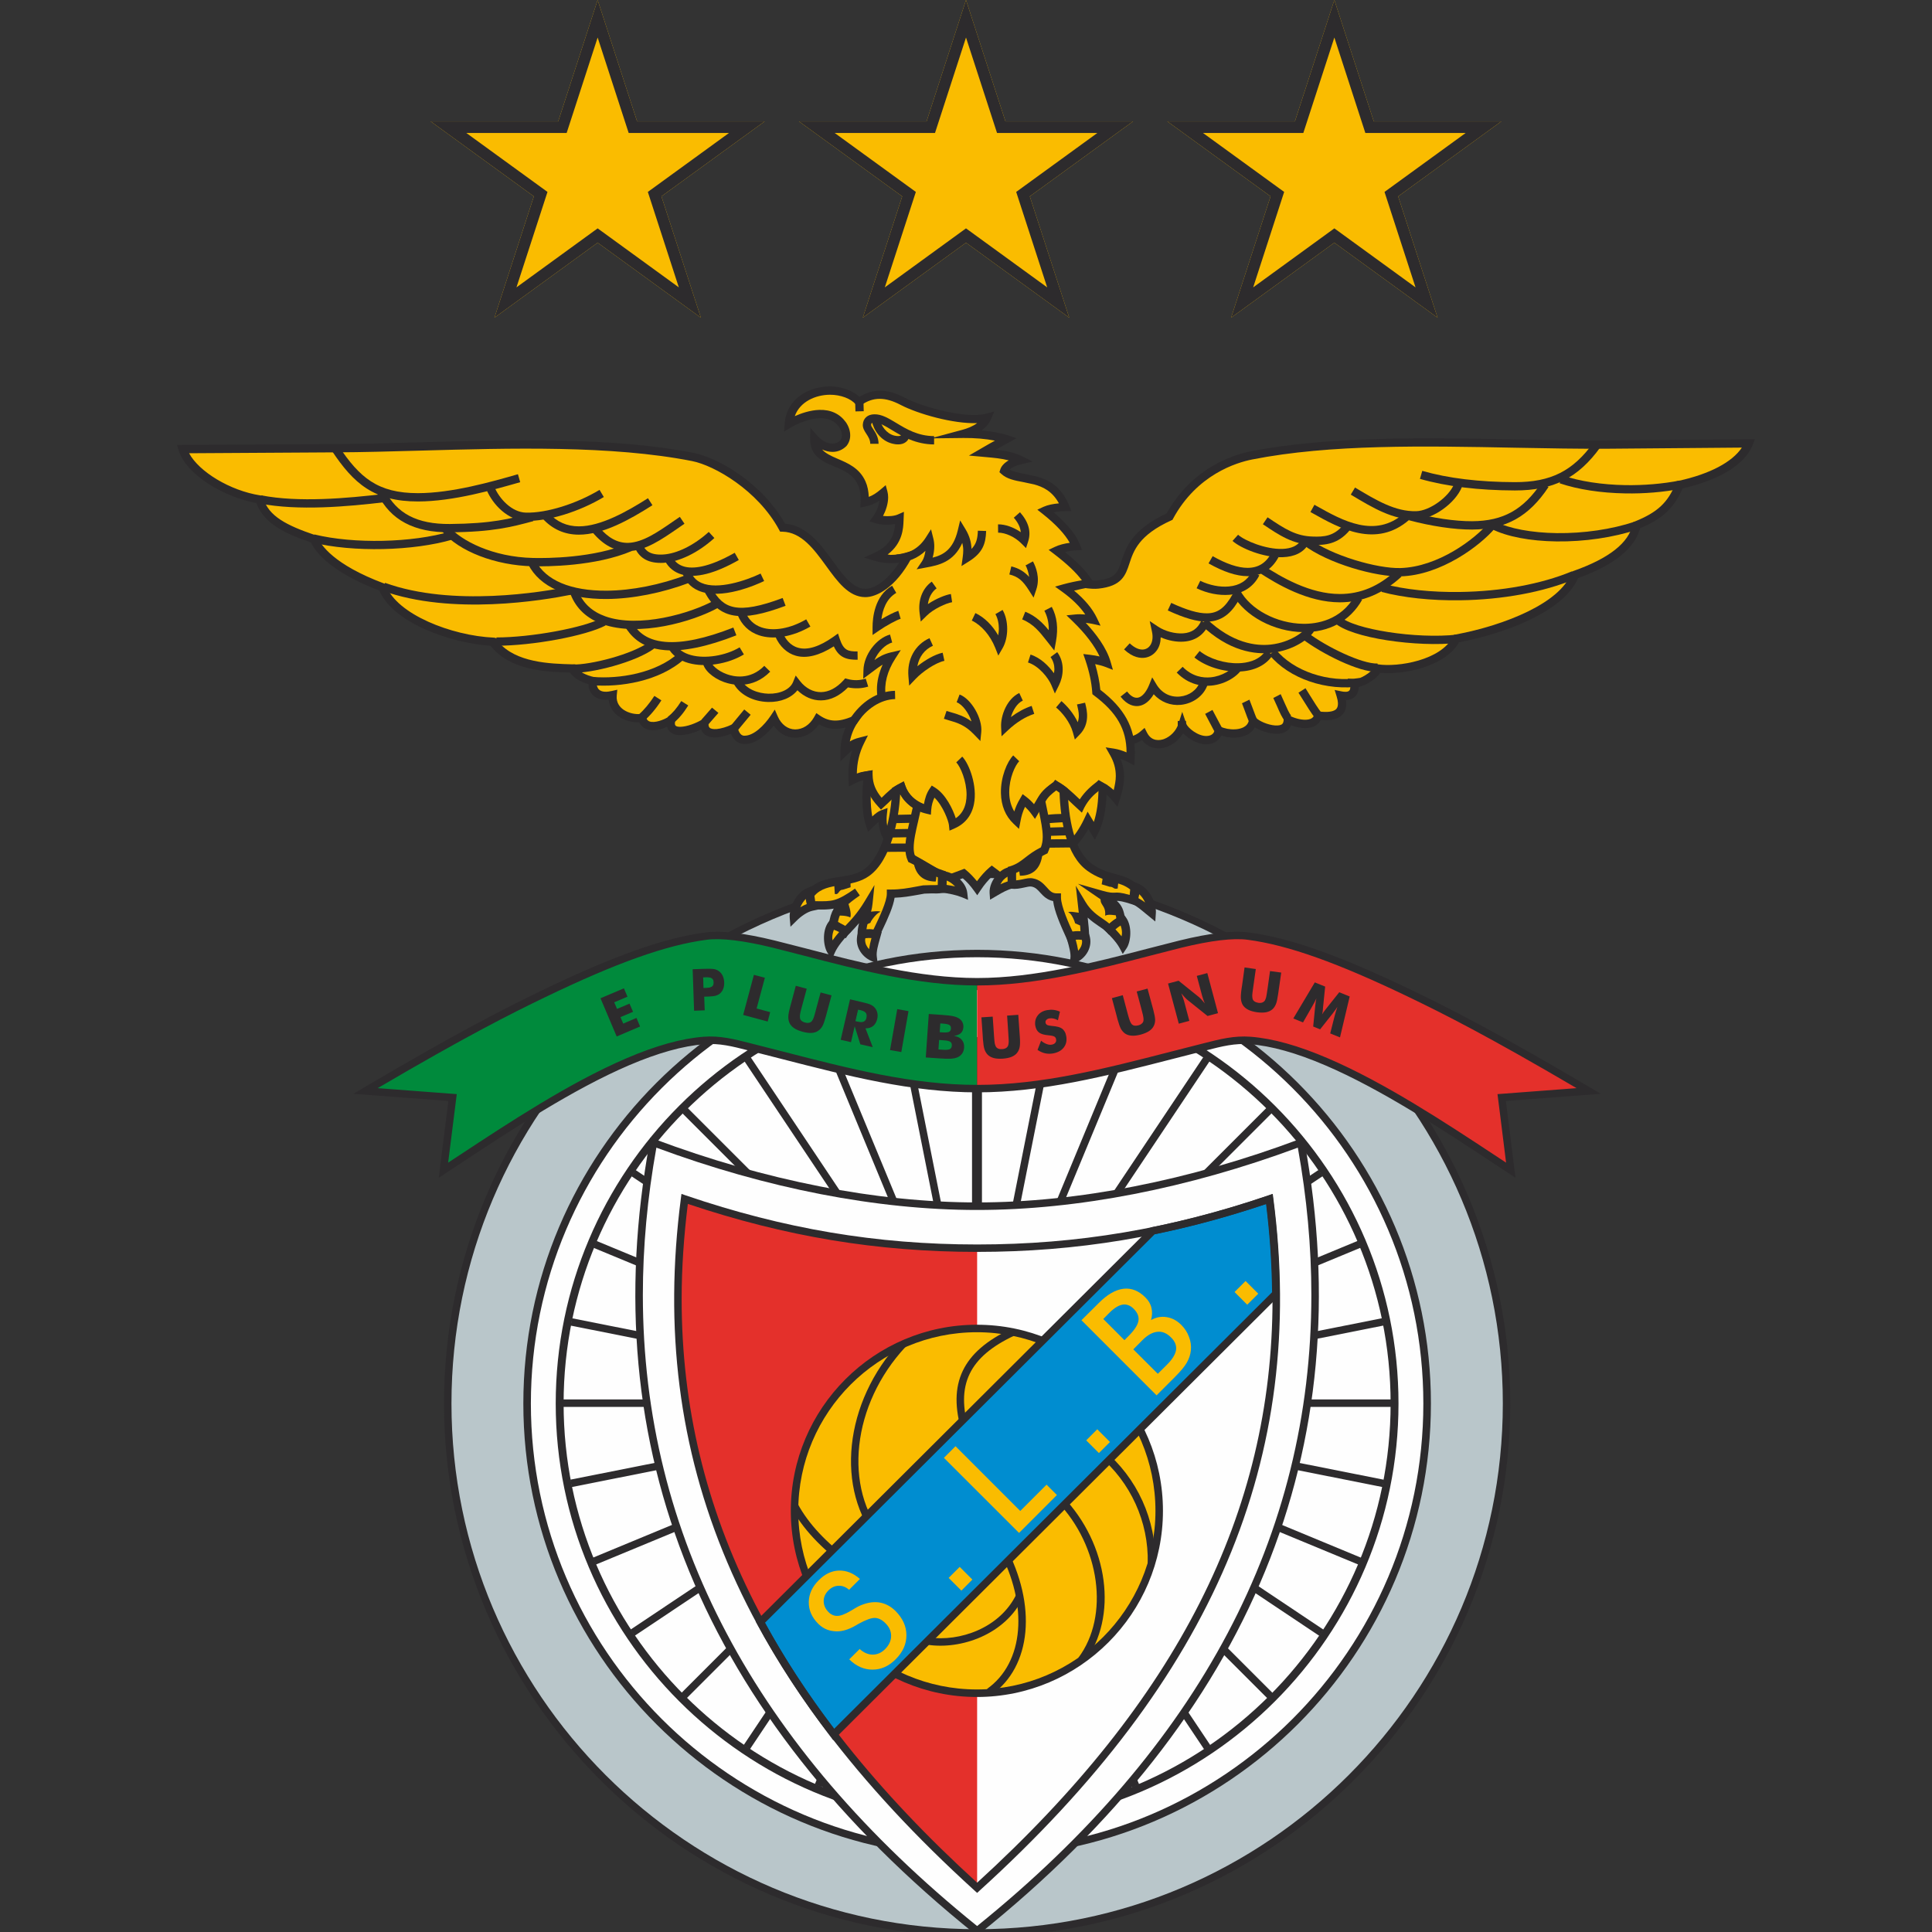<svg width="50" height="50" viewBox="0 0 50 50" fill="none" xmlns="http://www.w3.org/2000/svg">
<rect x="0" y="0" width="50" height="50" fill="#333333" stroke="none"/>
<g clip-path="url(#clip0_2237_2)">
<path fill-rule="evenodd" clip-rule="evenodd" d="M25.288 22.526C32.888 22.526 39.086 28.724 39.086 36.323C39.086 43.923 32.888 50.12 25.288 50.12C17.689 50.12 11.491 43.923 11.491 36.323C11.491 28.724 17.689 22.526 25.288 22.526Z" fill="#2D2B2D"/>
<path fill-rule="evenodd" clip-rule="evenodd" d="M11.684 36.323C11.684 28.822 17.787 22.719 25.288 22.719C32.789 22.719 38.893 28.822 38.893 36.323C38.893 43.825 32.789 49.928 25.288 49.928C17.787 49.928 11.684 43.825 11.684 36.323Z" fill="#B9C6CA"/>
<path fill-rule="evenodd" clip-rule="evenodd" d="M13.544 36.323C13.544 42.798 18.813 48.066 25.288 48.066C31.762 48.066 37.032 42.798 37.032 36.323C37.032 29.848 31.762 24.581 25.288 24.581C18.813 24.581 13.544 29.848 13.544 36.323Z" fill="#2D2B2D"/>
<path fill-rule="evenodd" clip-rule="evenodd" d="M13.739 36.323C13.739 29.955 18.919 24.773 25.288 24.773C31.657 24.773 36.836 29.955 36.836 36.323C36.836 42.693 31.657 47.872 25.288 47.872C18.919 47.872 13.739 42.693 13.739 36.323Z" fill="#FEFEFE"/>
<path fill-rule="evenodd" clip-rule="evenodd" d="M14.382 36.323C14.382 42.336 19.274 47.229 25.287 47.229C31.3 47.229 36.193 42.336 36.193 36.323C36.193 30.309 31.3 25.418 25.287 25.418C19.274 25.418 14.382 30.309 14.382 36.323Z" fill="#2D2B2D"/>
<path fill-rule="evenodd" clip-rule="evenodd" d="M14.586 36.323C14.586 30.423 19.388 25.622 25.288 25.622C31.189 25.622 35.989 30.423 35.989 36.323C35.989 42.224 31.189 47.023 25.288 47.023C19.388 47.023 14.586 42.224 14.586 36.323Z" fill="#FEFEFE"/>
<path fill-rule="evenodd" clip-rule="evenodd" d="M35.999 36.411C36 36.381 36 36.352 36 36.323C36 36.289 35.999 36.253 35.999 36.218H26.192L35.808 34.304C35.796 34.24 35.782 34.178 35.771 34.115L26.23 36.013L35.211 32.291C35.188 32.232 35.163 32.173 35.137 32.114L26.155 35.835L34.233 30.437C34.197 30.383 34.161 30.329 34.125 30.277L26.046 35.673L32.913 28.808C32.867 28.762 32.821 28.716 32.777 28.671L25.909 35.537L31.304 27.465C31.251 27.428 31.195 27.392 31.143 27.357L25.749 35.43L29.261 26.955L29.081 26.881L25.57 35.355L27.172 27.302L26.981 27.265L25.413 35.157V26.839H25.156V35.157L23.534 27.002L23.345 27.039L24.998 35.355L21.4 26.669L21.222 26.745L24.819 35.43L19.427 27.361C19.374 27.396 19.32 27.432 19.267 27.467L24.659 35.537L17.796 28.674C17.75 28.72 17.704 28.766 17.659 28.811L24.522 35.673L16.448 30.279C16.412 30.333 16.376 30.386 16.341 30.44L24.416 35.835L15.437 32.115C15.411 32.175 15.387 32.235 15.363 32.294L24.341 36.013L14.805 34.117C14.792 34.179 14.778 34.242 14.767 34.306L24.378 36.218H14.577C14.577 36.253 14.576 36.289 14.576 36.323C14.576 36.352 14.577 36.381 14.577 36.411H24.227L14.759 38.294C14.77 38.358 14.783 38.422 14.796 38.485L24.34 36.585L15.346 40.312C15.37 40.371 15.395 40.431 15.42 40.491L24.415 36.765L16.319 42.174C16.355 42.227 16.391 42.282 16.425 42.334L24.522 36.925L17.636 43.812C17.681 43.857 17.727 43.904 17.773 43.948L24.659 37.062L19.246 45.164C19.299 45.2 19.352 45.235 19.407 45.271L24.819 37.17L21.088 46.176C21.147 46.202 21.208 46.226 21.267 46.25L25.284 36.551L29.304 46.254C29.363 46.23 29.422 46.205 29.481 46.181L25.749 37.17L31.165 45.275C31.218 45.239 31.271 45.203 31.324 45.167L25.909 37.062L32.8 43.952C32.845 43.906 32.891 43.86 32.936 43.815L26.046 36.925L34.148 42.338C34.183 42.285 34.219 42.231 34.254 42.177L26.153 36.764L35.156 40.492C35.181 40.432 35.203 40.373 35.228 40.315L26.228 36.585L35.779 38.485C35.793 38.423 35.804 38.359 35.817 38.296L26.342 36.411H35.999Z" fill="#2D2B2D"/>
<path fill-rule="evenodd" clip-rule="evenodd" d="M20.022 24.433C19.298 24.255 18.685 24.172 18.276 24.226C17.051 24.386 15.58 24.99 14.061 25.723C13.087 26.192 11.877 26.808 9.459 28.235L11.711 28.404L11.476 30.285C12.811 29.412 14.595 28.187 16.244 27.48C16.941 27.182 17.613 26.976 18.216 26.928C18.672 26.893 19.058 27.009 19.508 27.122C21.47 27.616 23.359 28.174 25.287 28.174V25.408C23.458 25.408 21.512 24.799 20.022 24.433Z" fill="#008A3C"/>
<path fill-rule="evenodd" clip-rule="evenodd" d="M33.632 29.482C30.776 30.553 27.89 31.119 25.287 31.119C22.684 31.119 19.799 30.553 16.943 29.482L16.834 29.44L16.814 29.554C15.357 37.502 18.189 44.397 25.226 50.047L25.287 50.096L25.348 50.047C32.388 44.397 35.217 37.502 33.761 29.554L33.74 29.44L33.632 29.482Z" fill="#2D2B2D"/>
<path fill-rule="evenodd" clip-rule="evenodd" d="M25.288 31.314C27.88 31.314 30.747 30.755 33.588 29.701C33.822 31.001 33.938 32.273 33.938 33.514C33.938 39.728 31.038 45.207 25.288 49.846C19.535 45.207 16.637 39.728 16.637 33.514C16.637 32.273 16.753 31.001 16.987 29.701C19.827 30.755 22.695 31.314 25.288 31.314Z" fill="#FEFEFE"/>
<path fill-rule="evenodd" clip-rule="evenodd" d="M25.288 48.856V32.302C22.587 32.302 20.165 31.863 17.717 31.028C16.8 38.078 19.632 43.723 25.288 48.856Z" fill="#E4302B"/>
<path fill-rule="evenodd" clip-rule="evenodd" d="M25.282 34.382C27.881 34.382 30.001 36.502 30.001 39.1C30.001 41.7 27.881 43.821 25.282 43.821C22.682 43.821 20.561 41.7 20.561 39.1C20.561 36.502 22.682 34.382 25.282 34.382Z" fill="#FABC00"/>
<path fill-rule="evenodd" clip-rule="evenodd" d="M20.466 39.1C20.466 41.755 22.626 43.918 25.282 43.918C27.938 43.918 30.097 41.755 30.097 39.1C30.097 36.444 27.938 34.284 25.282 34.284C22.626 34.284 20.466 36.444 20.466 39.1ZM20.659 39.1C20.659 36.551 22.733 34.478 25.282 34.478C27.83 34.478 29.903 36.551 29.903 39.1C29.903 41.651 27.83 43.723 25.282 43.723C22.733 43.723 20.659 41.651 20.659 39.1Z" fill="#2D2B2D"/>
<path fill-rule="evenodd" clip-rule="evenodd" d="M20.475 39.01C20.763 39.547 21.253 40.075 21.897 40.54L22.01 40.382C21.39 39.935 20.919 39.429 20.645 38.919L20.475 39.01Z" fill="#2D2B2D"/>
<path fill-rule="evenodd" clip-rule="evenodd" d="M22.747 39.912L22.894 39.787C21.81 38.51 22.048 36.344 23.438 34.854L23.296 34.721C21.842 36.281 21.6 38.561 22.747 39.912Z" fill="#2D2B2D"/>
<path fill-rule="evenodd" clip-rule="evenodd" d="M24.896 37.072L25.081 37.016C24.726 35.847 25.078 35.114 26.256 34.563L26.174 34.388C24.906 34.981 24.513 35.808 24.896 37.072Z" fill="#2D2B2D"/>
<path fill-rule="evenodd" clip-rule="evenodd" d="M27.363 38.863C28.471 40.012 28.717 41.822 27.911 42.899L28.068 43.015C28.942 41.847 28.692 39.964 27.502 38.728L27.363 38.863Z" fill="#2D2B2D"/>
<path fill-rule="evenodd" clip-rule="evenodd" d="M28.44 37.675C29.259 38.353 29.731 39.392 29.703 40.455L29.896 40.461C29.927 39.339 29.428 38.242 28.562 37.526L28.44 37.675Z" fill="#2D2B2D"/>
<path fill-rule="evenodd" clip-rule="evenodd" d="M25.842 40.094C26.625 41.545 26.502 43.031 25.545 43.708L25.655 43.865C26.697 43.131 26.843 41.543 26.014 40.002L25.842 40.094Z" fill="#2D2B2D"/>
<path fill-rule="evenodd" clip-rule="evenodd" d="M24.039 42.376L24.01 42.567C24.863 42.695 26.019 42.309 26.481 41.336L26.307 41.253C25.882 42.141 24.823 42.494 24.039 42.376Z" fill="#2D2B2D"/>
<path fill-rule="evenodd" clip-rule="evenodd" d="M32.82 30.94C31.794 31.29 30.81 31.556 29.815 31.759L29.787 31.764L19.557 41.962L19.592 42.026C20.122 43.009 20.764 43.993 21.499 44.949L21.565 45.037L33.116 33.522L33.115 33.48C33.11 32.675 33.054 31.846 32.946 31.019L32.931 30.901L32.82 30.94Z" fill="#2D2B2D"/>
<path fill-rule="evenodd" clip-rule="evenodd" d="M32.766 31.16C32.86 31.928 32.914 32.695 32.921 33.443C32.861 33.501 21.742 44.588 21.586 44.742C20.902 43.843 20.301 42.919 19.797 41.997C19.901 41.895 29.845 31.982 29.883 31.942C30.838 31.747 31.784 31.49 32.766 31.16Z" fill="#008DD0"/>
<path fill-rule="evenodd" clip-rule="evenodd" d="M21.978 42.944L22.248 42.676C22.353 42.771 22.465 42.82 22.583 42.821C22.704 42.821 22.809 42.775 22.904 42.681C23.008 42.577 23.06 42.464 23.062 42.343C23.064 42.22 23.016 42.108 22.915 42.009C22.827 41.92 22.735 41.874 22.642 41.872C22.549 41.869 22.409 41.921 22.22 42.024C22.211 42.03 22.195 42.04 22.173 42.052C21.956 42.183 21.758 42.238 21.581 42.215C21.501 42.207 21.429 42.188 21.362 42.156C21.294 42.123 21.233 42.08 21.177 42.024C21.01 41.858 20.928 41.67 20.931 41.461C20.934 41.253 21.02 41.064 21.192 40.893C21.351 40.734 21.524 40.651 21.713 40.646C21.904 40.641 22.083 40.712 22.255 40.863L21.974 41.144C21.891 41.071 21.801 41.036 21.703 41.04C21.604 41.042 21.516 41.083 21.439 41.161C21.356 41.244 21.316 41.336 21.317 41.44C21.319 41.546 21.361 41.64 21.445 41.723C21.474 41.754 21.506 41.776 21.541 41.792C21.577 41.809 21.615 41.819 21.658 41.819C21.744 41.825 21.871 41.776 22.038 41.676C22.114 41.628 22.175 41.594 22.219 41.571C22.404 41.483 22.577 41.449 22.74 41.469C22.902 41.491 23.047 41.565 23.176 41.692C23.363 41.882 23.458 42.089 23.458 42.319C23.459 42.548 23.366 42.756 23.178 42.944C23.001 43.121 22.803 43.21 22.581 43.21C22.362 43.211 22.16 43.123 21.978 42.944ZM25.165 40.879L24.881 41.165L24.551 40.836L24.837 40.551L25.165 40.879ZM27.353 38.691L26.373 39.672L24.428 37.729L24.729 37.428L26.404 39.104L27.085 38.423L27.353 38.691ZM28.726 37.319L28.44 37.605L28.111 37.276L28.397 36.989L28.726 37.319ZM29.1 34.683L29.195 34.588C29.351 34.434 29.44 34.301 29.461 34.191C29.483 34.081 29.443 33.976 29.342 33.874C29.253 33.784 29.155 33.747 29.052 33.764C28.95 33.781 28.836 33.851 28.712 33.974L28.553 34.135L29.1 34.683ZM29.964 35.554L30.201 35.318C30.341 35.179 30.418 35.051 30.436 34.937C30.452 34.824 30.41 34.715 30.307 34.614C30.199 34.504 30.08 34.453 29.956 34.467C29.829 34.478 29.7 34.549 29.566 34.683L29.33 34.921L29.964 35.554ZM28.436 33.722C28.656 33.5 28.869 33.378 29.075 33.353C29.28 33.329 29.471 33.404 29.643 33.578C29.724 33.657 29.777 33.747 29.799 33.846C29.824 33.945 29.82 34.051 29.789 34.163C29.917 34.09 30.052 34.064 30.193 34.087C30.332 34.109 30.459 34.175 30.571 34.288C30.662 34.378 30.729 34.481 30.771 34.598C30.816 34.714 30.832 34.829 30.82 34.946C30.808 35.059 30.773 35.165 30.714 35.266C30.657 35.367 30.554 35.488 30.411 35.632L29.932 36.112L27.988 34.167L28.436 33.722ZM32.564 33.481L32.278 33.766L31.95 33.437L32.235 33.152L32.564 33.481Z" fill="#FABC00"/>
<path fill-rule="evenodd" clip-rule="evenodd" d="M32.827 30.937C30.285 31.802 27.888 32.207 25.288 32.207C22.686 32.207 20.289 31.802 17.748 30.937L17.636 30.898L17.621 31.015C16.746 37.737 19.163 43.428 25.223 48.929L25.288 48.988L25.352 48.929C31.412 43.428 33.828 37.737 32.954 31.015L32.939 30.898L32.827 30.937ZM17.641 33.619C17.641 32.813 17.698 31.992 17.801 31.157C20.321 32.002 22.704 32.399 25.288 32.399C27.871 32.399 30.254 32.002 32.773 31.157C32.878 31.992 32.933 32.813 32.933 33.619C32.933 39.151 30.459 44.009 25.288 48.724C20.115 44.009 17.641 39.151 17.641 33.619Z" fill="#2D2B2D"/>
<path fill-rule="evenodd" clip-rule="evenodd" d="M41.117 28.235C38.699 26.808 37.489 26.192 36.516 25.723C34.995 24.99 33.525 24.386 32.301 24.226C31.89 24.172 31.278 24.255 30.554 24.433C29.063 24.799 27.117 25.408 25.288 25.408V28.174C27.217 28.174 29.105 27.616 31.068 27.122C31.517 27.009 31.903 26.893 32.359 26.928C32.963 26.976 33.636 27.182 34.331 27.48C35.98 28.187 37.766 29.412 39.1 30.285L38.864 28.404L41.117 28.235Z" fill="#E4302B"/>
<path fill-rule="evenodd" clip-rule="evenodd" d="M30.53 24.339L29.697 24.552C28.328 24.908 26.78 25.311 25.288 25.311C23.796 25.311 22.247 24.908 20.88 24.552L20.044 24.339C19.265 24.148 18.666 24.077 18.264 24.131C17.2 24.268 15.891 24.733 14.019 25.635C13.1 26.079 11.911 26.676 9.41 28.151L9.146 28.308C9.146 28.308 11.419 28.479 11.603 28.493C11.581 28.674 11.355 30.481 11.355 30.481L11.995 30.059C13.257 29.227 14.826 28.192 16.282 27.568C17.025 27.25 17.679 27.067 18.224 27.025C18.616 26.993 18.954 27.08 19.347 27.18L20.23 27.406C21.959 27.85 23.593 28.27 25.288 28.27C26.981 28.27 28.616 27.85 30.346 27.406L31.229 27.18C31.622 27.08 31.959 26.993 32.351 27.025C32.899 27.067 33.551 27.25 34.292 27.568C35.748 28.191 37.319 29.227 38.581 30.059L39.221 30.481C39.221 30.481 38.995 28.674 38.972 28.493C39.158 28.479 41.431 28.308 41.431 28.308L41.166 28.151C38.666 26.676 37.475 26.079 36.557 25.635C34.685 24.733 33.376 24.268 32.312 24.131C31.911 24.077 31.311 24.148 30.53 24.339ZM29.744 24.739L30.577 24.526C31.333 24.341 31.909 24.272 32.288 24.321C33.329 24.457 34.62 24.917 36.472 25.81C37.355 26.235 38.49 26.805 40.801 28.161C40.342 28.196 38.755 28.316 38.755 28.316C38.755 28.316 38.938 29.76 38.977 30.089C38.84 30 38.687 29.898 38.687 29.898C37.419 29.062 35.842 28.022 34.37 27.391C33.598 27.059 32.943 26.877 32.368 26.831C31.942 26.798 31.572 26.893 31.18 26.993L30.297 27.218C28.579 27.66 26.959 28.077 25.288 28.077C23.617 28.077 21.995 27.66 20.278 27.218L19.395 26.993C19.003 26.893 18.633 26.798 18.209 26.831C17.634 26.877 16.979 27.059 16.206 27.391C14.735 28.022 13.157 29.062 11.889 29.898C11.889 29.898 11.735 30 11.598 30.089C11.639 29.76 11.821 28.316 11.821 28.316C11.821 28.316 10.233 28.196 9.775 28.161C12.086 26.805 13.222 26.235 14.103 25.81C15.955 24.917 17.246 24.457 18.288 24.321C18.667 24.272 19.242 24.341 19.999 24.526L20.831 24.739C22.209 25.098 23.771 25.504 25.288 25.504C26.805 25.504 28.366 25.098 29.744 24.739Z" fill="#2D2B2D"/>
<path fill-rule="evenodd" clip-rule="evenodd" d="M34.679 26.847L34.426 26.745L34.541 26.29C34.55 26.258 34.561 26.222 34.571 26.184C34.583 26.145 34.596 26.104 34.611 26.058C34.589 26.097 34.554 26.145 34.509 26.202C34.502 26.213 34.494 26.221 34.491 26.227L34.165 26.639L33.985 26.566L34.037 26.044C34.037 26.038 34.04 26.027 34.041 26.012C34.048 25.941 34.056 25.883 34.068 25.839C34.049 25.876 34.031 25.912 34.014 25.947C33.994 25.983 33.975 26.018 33.955 26.053L33.722 26.46L33.471 26.358L34.027 25.424L34.295 25.533L34.237 26.107C34.237 26.111 34.237 26.118 34.237 26.126C34.232 26.179 34.226 26.221 34.215 26.255C34.225 26.239 34.236 26.22 34.249 26.2C34.264 26.182 34.28 26.158 34.301 26.13L34.66 25.679L34.93 25.789L34.679 26.847ZM32.209 25.037L32.5 25.079L32.427 25.595C32.415 25.672 32.41 25.727 32.408 25.76C32.408 25.794 32.412 25.822 32.416 25.846C32.423 25.874 32.439 25.899 32.467 25.917C32.492 25.935 32.525 25.946 32.565 25.953C32.604 25.959 32.638 25.955 32.668 25.945C32.697 25.934 32.72 25.916 32.736 25.891C32.749 25.87 32.757 25.842 32.767 25.811C32.775 25.778 32.784 25.723 32.795 25.648L32.806 25.575L32.868 25.131L33.158 25.17L33.077 25.733C33.06 25.851 33.043 25.935 33.02 25.988C32.998 26.042 32.969 26.086 32.929 26.121C32.886 26.159 32.832 26.184 32.766 26.197C32.7 26.209 32.621 26.209 32.53 26.197C32.439 26.183 32.363 26.163 32.304 26.132C32.242 26.101 32.198 26.061 32.166 26.014C32.139 25.97 32.123 25.92 32.116 25.862C32.108 25.804 32.114 25.717 32.13 25.599L32.147 25.489L32.209 25.037ZM30.507 26.493L30.229 25.454L30.502 25.381L31.037 25.811C31.047 25.819 31.066 25.838 31.092 25.866C31.118 25.895 31.148 25.929 31.18 25.968C31.164 25.927 31.148 25.89 31.138 25.857C31.126 25.824 31.118 25.794 31.11 25.768L30.973 25.256L31.245 25.183L31.522 26.221L31.251 26.294L30.714 25.863C30.703 25.854 30.687 25.835 30.659 25.807C30.633 25.78 30.604 25.745 30.573 25.707C30.59 25.749 30.604 25.787 30.615 25.819C30.626 25.851 30.637 25.881 30.643 25.906L30.78 26.42L30.507 26.493ZM28.776 25.832L29.057 25.756L29.192 26.262C29.213 26.336 29.228 26.389 29.241 26.42C29.254 26.452 29.268 26.477 29.282 26.497C29.299 26.52 29.324 26.535 29.356 26.543C29.386 26.548 29.42 26.546 29.459 26.536C29.498 26.526 29.529 26.51 29.552 26.488C29.576 26.468 29.589 26.442 29.593 26.414C29.596 26.389 29.596 26.36 29.59 26.327C29.586 26.294 29.573 26.24 29.553 26.166L29.535 26.095L29.418 25.66L29.698 25.585L29.847 26.134C29.877 26.247 29.893 26.334 29.895 26.392C29.895 26.449 29.884 26.502 29.861 26.548C29.837 26.6 29.796 26.645 29.741 26.682C29.684 26.72 29.611 26.751 29.523 26.775C29.434 26.798 29.356 26.808 29.29 26.803C29.221 26.799 29.165 26.781 29.116 26.748C29.074 26.718 29.04 26.678 29.01 26.628C28.983 26.577 28.954 26.495 28.922 26.382L28.894 26.273L28.776 25.832ZM26.943 26.934C26.994 26.976 27.043 27.004 27.089 27.02C27.135 27.038 27.179 27.043 27.22 27.035C27.259 27.028 27.29 27.013 27.31 26.988C27.331 26.962 27.339 26.933 27.332 26.902C27.328 26.867 27.313 26.841 27.286 26.826C27.263 26.812 27.211 26.8 27.132 26.793C27.023 26.784 26.943 26.76 26.892 26.723C26.841 26.685 26.81 26.628 26.794 26.549C26.777 26.449 26.797 26.36 26.853 26.284C26.91 26.208 26.991 26.161 27.1 26.142C27.157 26.132 27.215 26.129 27.27 26.136C27.325 26.143 27.379 26.158 27.431 26.182L27.379 26.404C27.34 26.382 27.302 26.367 27.265 26.359C27.228 26.351 27.192 26.35 27.158 26.356C27.125 26.361 27.097 26.375 27.079 26.396C27.06 26.415 27.054 26.439 27.058 26.465C27.063 26.492 27.076 26.511 27.097 26.524C27.119 26.536 27.158 26.545 27.216 26.55C27.22 26.55 27.225 26.551 27.228 26.551C27.353 26.562 27.435 26.584 27.479 26.616C27.509 26.636 27.534 26.665 27.554 26.698C27.574 26.733 27.586 26.772 27.594 26.816C27.614 26.929 27.593 27.027 27.532 27.107C27.47 27.188 27.379 27.239 27.255 27.262C27.181 27.275 27.113 27.274 27.046 27.259C26.982 27.245 26.916 27.215 26.851 27.172L26.943 26.934ZM25.399 26.329L25.691 26.31L25.727 26.831C25.732 26.907 25.738 26.963 25.743 26.996C25.751 27.029 25.758 27.056 25.769 27.079C25.782 27.105 25.804 27.125 25.832 27.137C25.86 27.15 25.896 27.154 25.935 27.151C25.975 27.15 26.009 27.139 26.036 27.123C26.064 27.107 26.08 27.084 26.091 27.056C26.098 27.034 26.103 27.004 26.105 26.971C26.106 26.936 26.105 26.883 26.098 26.805L26.094 26.732L26.064 26.284L26.353 26.263L26.393 26.83C26.402 26.948 26.4 27.035 26.39 27.092C26.38 27.15 26.359 27.199 26.328 27.24C26.296 27.286 26.246 27.322 26.184 27.349C26.122 27.375 26.045 27.391 25.954 27.398C25.86 27.404 25.782 27.399 25.717 27.382C25.652 27.363 25.6 27.335 25.559 27.294C25.524 27.256 25.497 27.211 25.478 27.156C25.46 27.1 25.447 27.014 25.438 26.897L25.431 26.785L25.399 26.329Z" fill="#2D2B2D"/>
<path fill-rule="evenodd" clip-rule="evenodd" d="M15.96 26.824L15.541 25.835L16.147 25.578L16.239 25.794L15.896 25.94L15.969 26.111L16.292 25.974L16.383 26.186L16.058 26.323L16.129 26.491L16.472 26.344L16.566 26.566L15.96 26.824ZM18.238 26.147L17.963 26.158L17.926 25.084L18.231 25.073C18.352 25.069 18.436 25.072 18.485 25.081C18.534 25.091 18.576 25.11 18.61 25.138C18.651 25.169 18.683 25.208 18.705 25.257C18.727 25.306 18.739 25.361 18.742 25.42C18.745 25.484 18.736 25.542 18.717 25.59C18.698 25.64 18.67 25.68 18.631 25.713C18.602 25.738 18.566 25.756 18.526 25.768C18.484 25.78 18.419 25.788 18.329 25.791L18.279 25.792L18.225 25.794L18.238 26.147ZM18.217 25.558L18.273 25.555C18.343 25.553 18.392 25.542 18.42 25.521C18.446 25.501 18.459 25.469 18.458 25.421C18.456 25.376 18.441 25.345 18.413 25.326C18.386 25.309 18.337 25.301 18.267 25.303L18.209 25.305L18.217 25.558ZM19.233 26.266L19.511 25.229L19.795 25.304L19.581 26.1L19.932 26.194L19.868 26.437L19.233 26.266ZM20.595 25.512L20.878 25.588L20.742 26.093C20.723 26.167 20.709 26.221 20.705 26.254C20.7 26.288 20.699 26.318 20.703 26.34C20.705 26.369 20.719 26.396 20.743 26.417C20.766 26.438 20.797 26.454 20.835 26.463C20.874 26.474 20.909 26.476 20.939 26.469C20.97 26.463 20.994 26.447 21.012 26.424C21.027 26.404 21.041 26.38 21.054 26.348C21.066 26.318 21.082 26.263 21.102 26.189L21.12 26.118L21.237 25.685L21.52 25.76L21.372 26.309C21.341 26.423 21.312 26.506 21.284 26.556C21.256 26.606 21.22 26.646 21.177 26.675C21.131 26.709 21.073 26.727 21.006 26.732C20.938 26.736 20.861 26.726 20.772 26.702C20.683 26.678 20.61 26.647 20.554 26.61C20.498 26.573 20.457 26.527 20.433 26.476C20.411 26.429 20.401 26.376 20.401 26.319C20.401 26.261 20.417 26.175 20.448 26.061L20.477 25.954L20.595 25.512ZM21.757 26.91L21.999 25.862L22.297 25.932C22.413 25.959 22.493 25.981 22.537 26.003C22.581 26.025 22.617 26.052 22.644 26.086C22.675 26.122 22.695 26.166 22.706 26.215C22.716 26.263 22.715 26.315 22.703 26.368C22.684 26.449 22.648 26.511 22.597 26.552C22.546 26.594 22.48 26.614 22.399 26.614L22.587 27.1L22.265 27.027L22.119 26.56L22.024 26.971L21.757 26.91ZM22.152 26.42L22.205 26.43C22.266 26.445 22.314 26.445 22.347 26.43C22.381 26.416 22.401 26.386 22.412 26.343C22.424 26.289 22.42 26.25 22.398 26.22C22.377 26.191 22.335 26.17 22.273 26.156L22.215 26.143L22.152 26.42ZM23.034 27.176L23.221 26.116L23.512 26.168L23.326 27.227L23.034 27.176Z" fill="#2D2B2D"/>
<path fill-rule="evenodd" clip-rule="evenodd" d="M18.267 25.292L18.198 25.295L18.207 25.569L18.274 25.567C18.348 25.564 18.397 25.552 18.426 25.531C18.457 25.508 18.47 25.471 18.468 25.422C18.467 25.373 18.451 25.338 18.419 25.318C18.389 25.299 18.339 25.29 18.267 25.292ZM18.268 25.314C18.334 25.312 18.381 25.32 18.409 25.335C18.433 25.353 18.446 25.381 18.447 25.422C18.447 25.424 18.447 25.427 18.447 25.43C18.447 25.469 18.436 25.497 18.413 25.512C18.389 25.533 18.34 25.543 18.272 25.545C18.272 25.545 18.242 25.547 18.228 25.547C18.228 25.528 18.222 25.334 18.22 25.316C18.234 25.315 18.268 25.314 18.268 25.314Z" fill="#008A3C"/>
<path fill-rule="evenodd" clip-rule="evenodd" d="M22.205 26.141L22.139 26.426L22.203 26.441C22.267 26.456 22.315 26.456 22.351 26.44C22.388 26.424 22.412 26.392 22.423 26.343C22.436 26.287 22.43 26.244 22.406 26.214C22.384 26.183 22.342 26.161 22.275 26.145L22.207 26.13L22.205 26.141ZM22.223 26.155C22.237 26.158 22.27 26.166 22.27 26.166C22.33 26.18 22.371 26.201 22.39 26.227C22.401 26.242 22.409 26.264 22.409 26.29C22.409 26.304 22.406 26.321 22.401 26.339C22.392 26.38 22.372 26.408 22.342 26.421C22.312 26.433 22.267 26.433 22.207 26.421C22.207 26.421 22.178 26.413 22.165 26.41C22.17 26.391 22.22 26.174 22.223 26.155Z" fill="#008A3C"/>
<path fill-rule="evenodd" clip-rule="evenodd" d="M23.07 19.209V19.221H23.082C23.155 19.221 23.343 19.119 23.509 19.029C23.607 18.977 23.698 18.927 23.741 18.912L23.734 18.889C23.689 18.905 23.6 18.953 23.497 19.009C23.349 19.089 23.17 19.186 23.094 19.195C23.097 18.878 23.194 18.688 23.474 18.447L23.459 18.429C23.169 18.679 23.07 18.875 23.07 19.209Z" fill="#2D2B2D"/>
<path fill-rule="evenodd" clip-rule="evenodd" d="M30.156 19.228C29.944 19.304 29.713 19.255 29.589 19.009C29.359 19.207 29.082 19.234 28.713 19.088L27.186 17.01L27.418 14.908C27.804 15.106 28.236 15.146 28.414 15.127C29.567 15.008 28.598 14.128 30.267 13.369C30.864 12.27 31.833 11.896 32.387 11.786C35.151 11.241 38.789 11.529 41.628 11.506L45.258 11.474C45.035 12.028 44.258 12.375 43.47 12.548C43.261 13.053 42.993 13.333 42.358 13.593C42.316 13.793 42.168 14.379 40.761 14.878C40.461 15.69 39.009 16.281 37.698 16.526C37.368 17.179 36.213 17.384 35.652 17.301C35.603 17.481 35.199 17.706 35.041 17.688C35.067 17.761 35.096 18.081 34.698 17.999C34.775 18.253 34.722 18.394 34.607 18.467C34.488 18.541 34.3 18.543 34.116 18.519C34.079 18.672 33.952 18.729 33.804 18.735C33.638 18.741 33.445 18.681 33.33 18.616C33.332 18.829 33.188 18.896 32.994 18.881C32.773 18.866 32.523 18.755 32.428 18.65C32.391 18.879 32.184 18.973 31.962 18.984C31.81 18.99 31.65 18.957 31.537 18.901C31.522 19.085 31.362 19.154 31.225 19.156C30.966 19.161 30.654 18.922 30.6 18.766C30.529 18.988 30.35 19.16 30.156 19.228Z" fill="#FABC00"/>
<path fill-rule="evenodd" clip-rule="evenodd" d="M32.366 11.681C31.931 11.766 30.855 12.097 30.192 13.288C29.294 13.705 29.138 14.171 29.025 14.514C28.928 14.809 28.875 14.971 28.403 15.021C28.233 15.037 27.829 14.997 27.466 14.812L27.328 14.741L27.074 17.039L28.645 19.177L28.674 19.188C29.028 19.327 29.315 19.308 29.557 19.152C29.703 19.347 29.94 19.419 30.192 19.33C30.368 19.267 30.52 19.139 30.618 18.977C30.766 19.131 31.01 19.267 31.228 19.264C31.382 19.259 31.537 19.186 31.607 19.036C31.719 19.072 31.843 19.095 31.966 19.091C32.209 19.08 32.39 18.982 32.478 18.823C32.618 18.91 32.813 18.977 32.986 18.989C33.137 19 33.253 18.968 33.333 18.893C33.369 18.858 33.394 18.817 33.411 18.77C33.531 18.814 33.675 18.847 33.81 18.842C33.99 18.835 34.118 18.759 34.183 18.631C34.392 18.649 34.553 18.627 34.664 18.557C34.754 18.502 34.842 18.399 34.842 18.212C34.842 18.183 34.838 18.151 34.833 18.117C34.963 18.113 35.04 18.061 35.084 18.011C35.143 17.943 35.162 17.856 35.162 17.78C35.353 17.733 35.613 17.581 35.718 17.412C36.306 17.469 37.385 17.267 37.761 16.623C38.976 16.388 40.477 15.819 40.84 14.962C41.771 14.625 42.308 14.191 42.445 13.672C43.026 13.427 43.324 13.148 43.545 12.64C44.128 12.507 45.085 12.191 45.358 11.516L45.419 11.366L41.627 11.398C40.872 11.405 40.069 11.389 39.221 11.371C36.963 11.329 34.404 11.279 32.366 11.681ZM28.425 15.234C29.037 15.171 29.13 14.884 29.23 14.581C29.337 14.255 29.471 13.85 30.311 13.468L30.344 13.453L30.361 13.42C30.979 12.282 31.998 11.971 32.408 11.891C34.422 11.493 36.86 11.541 39.217 11.587C40.068 11.603 40.87 11.618 41.628 11.613C41.628 11.613 44.751 11.587 45.079 11.584C44.831 11.958 44.251 12.266 43.445 12.443L43.392 12.455L43.369 12.507C43.163 13.008 42.897 13.257 42.316 13.493L42.264 13.515L42.251 13.571C42.156 14.047 41.642 14.45 40.725 14.775L40.678 14.793L40.66 14.839C40.381 15.598 38.962 16.179 37.678 16.42L37.626 16.43L37.602 16.477C37.292 17.091 36.18 17.269 35.669 17.194L35.575 17.18L35.549 17.271C35.516 17.393 35.169 17.594 35.053 17.581L34.879 17.56L34.939 17.726C34.947 17.746 34.956 17.83 34.921 17.871C34.881 17.918 34.778 17.905 34.72 17.893L34.541 17.856L34.594 18.03C34.676 18.296 34.58 18.356 34.55 18.375C34.494 18.41 34.376 18.444 34.131 18.412L34.035 18.399L34.012 18.492C34.004 18.529 33.98 18.619 33.8 18.627C33.652 18.633 33.479 18.577 33.38 18.523L33.218 18.433L33.221 18.618C33.221 18.673 33.209 18.713 33.185 18.736C33.153 18.767 33.087 18.78 33.001 18.775C32.804 18.76 32.584 18.659 32.507 18.577L32.358 18.412L32.323 18.632C32.291 18.831 32.079 18.87 31.956 18.875C31.827 18.881 31.684 18.854 31.586 18.804L31.443 18.734L31.43 18.892C31.417 19.034 31.269 19.047 31.223 19.048C31.002 19.052 30.739 18.838 30.702 18.732L30.596 18.423L30.497 18.734C30.44 18.911 30.293 19.065 30.12 19.128C30.031 19.158 29.808 19.206 29.684 18.96L29.622 18.838L29.518 18.928C29.326 19.095 29.095 19.115 28.779 18.997C28.74 18.943 27.345 17.044 27.297 16.98C27.305 16.905 27.482 15.306 27.509 15.062C27.874 15.214 28.246 15.253 28.425 15.234Z" fill="#2D2B2D"/>
<path fill-rule="evenodd" clip-rule="evenodd" d="M22.107 18.639C21.904 18.723 21.742 18.762 21.587 18.755C21.432 18.75 21.295 18.7 21.163 18.611C21.014 18.872 20.789 18.986 20.577 18.984C20.336 18.983 20.135 18.825 20.032 18.588C19.89 18.798 19.585 19.152 19.265 19.148C19.14 19.146 19.035 19.067 18.983 18.848C18.861 18.909 18.697 18.964 18.553 18.975C18.368 18.989 18.215 18.929 18.229 18.713C18.059 18.817 17.797 18.917 17.605 18.919C17.435 18.919 17.32 18.842 17.37 18.627C17.331 18.67 17.058 18.812 16.85 18.79C16.741 18.777 16.648 18.721 16.614 18.582C16.434 18.605 16.234 18.563 16.083 18.46C15.934 18.358 15.833 18.198 15.855 17.988C15.328 18.108 15.314 17.699 15.341 17.624C15.17 17.587 14.89 17.48 14.815 17.301C14.139 17.282 13.262 17.244 12.792 16.66C12.792 16.66 12.809 16.611 12.781 16.609C11.713 16.564 10.195 16.012 9.896 15.199C8.63 14.724 8.233 14.21 8.121 13.95C7.432 13.717 6.864 13.461 6.715 12.927C5.885 12.795 4.908 12.218 4.726 11.623L8.694 11.6C11.532 11.584 15.171 11.282 17.935 11.828C18.489 11.938 19.657 12.554 20.254 13.652C21.282 13.678 21.594 15.333 22.389 15.346C22.675 15.352 23.125 15.078 23.49 14.403C23.335 14.449 23.185 14.469 23.043 14.467C22.908 14.466 22.782 14.446 22.664 14.41C23.306 14.12 23.267 13.621 23.279 13.414C23.13 13.479 22.874 13.498 22.678 13.436C22.799 13.278 22.922 12.964 22.863 12.747C22.689 12.897 22.556 12.964 22.378 13.001C22.389 12.815 22.369 12.657 22.302 12.505C22.008 11.84 21.054 12.061 21.073 11.348C21.189 11.48 21.358 11.587 21.546 11.587C21.645 11.587 21.744 11.553 21.831 11.466C21.876 11.409 21.896 11.34 21.896 11.271C21.896 11.17 21.857 11.064 21.801 10.985C21.647 10.773 21.428 10.709 21.206 10.715C20.868 10.726 20.528 10.901 20.416 10.968C20.459 10.382 20.996 10.11 21.481 10.108C21.763 10.107 22.078 10.211 22.227 10.398C22.556 10.162 22.908 10.147 23.354 10.382C23.854 10.645 24.994 10.956 25.545 10.81C25.422 11.088 25.09 11.185 24.932 11.228C25.341 11.224 25.741 11.27 26.042 11.366C25.815 11.474 25.62 11.605 25.422 11.713C25.776 11.745 26.119 11.762 26.412 11.908C26.173 11.965 26.025 12.06 25.987 12.186C26.163 12.348 26.479 12.347 26.794 12.435C27.089 12.516 27.386 12.675 27.569 13.12C27.39 13.12 27.206 13.145 27.052 13.215C27.459 13.539 27.745 13.854 27.849 14.133C27.664 14.143 27.496 14.178 27.343 14.252C27.694 14.519 28.004 14.796 28.187 15.097C27.974 15.123 27.762 15.165 27.55 15.225C27.897 15.475 28.158 15.758 28.292 16.041C28.153 16.009 27.981 15.993 27.841 16.008C28.219 16.373 28.53 16.781 28.639 17.157C28.503 17.103 28.351 17.072 28.191 17.053C28.29 17.338 28.355 17.623 28.374 17.909C28.971 18.356 29.308 18.845 29.257 19.634C29.112 19.556 28.965 19.504 28.817 19.482C29.033 19.86 29.022 20.225 28.878 20.66C28.77 20.526 28.656 20.431 28.536 20.373C28.537 20.84 28.471 21.225 28.325 21.512L28.159 21.234C27.953 21.677 27.526 22.22 27.135 22.094C26.794 22.436 26.5 22.531 25.963 22.776C25.886 22.691 25.772 22.616 25.669 22.537C25.522 22.665 25.406 22.8 25.288 22.979C25.184 22.836 25.07 22.709 24.94 22.605L24.513 22.764C23.594 22.136 22.749 21.967 22.846 21.069C22.735 21.109 22.637 21.214 22.514 21.333C22.411 21.034 22.404 20.515 22.461 20.063C22.291 20.086 22.217 20.107 22.066 20.185C22.056 20.013 22.048 19.623 22.261 19.195C22.032 19.253 21.977 19.341 21.858 19.45C21.858 19.153 21.951 18.865 22.107 18.639Z" fill="#FABC00"/>
<path fill-rule="evenodd" clip-rule="evenodd" d="M21.48 10C20.95 10.002 20.359 10.303 20.308 10.96L20.293 11.168L20.472 11.061C20.611 10.976 20.924 10.831 21.209 10.823C21.433 10.816 21.598 10.889 21.713 11.049C21.761 11.115 21.789 11.197 21.789 11.271C21.788 11.321 21.774 11.363 21.747 11.398C21.693 11.45 21.625 11.48 21.546 11.48C21.362 11.48 21.221 11.352 21.154 11.276L20.973 11.073L20.966 11.345C20.954 11.8 21.29 11.944 21.587 12.07C21.832 12.172 22.085 12.279 22.204 12.549C22.26 12.676 22.281 12.815 22.271 12.995L22.263 13.135L22.4 13.107C22.534 13.079 22.644 13.031 22.761 12.958C22.739 13.104 22.671 13.267 22.593 13.369L22.5 13.491L22.644 13.537C22.8 13.588 22.997 13.593 23.165 13.559C23.15 13.787 23.082 14.104 22.619 14.312L22.359 14.429L22.632 14.513C22.763 14.552 22.899 14.573 23.042 14.575C23.118 14.575 23.195 14.57 23.272 14.559C22.964 15.032 22.619 15.243 22.391 15.239C22.072 15.233 21.819 14.886 21.553 14.519C21.238 14.086 20.88 13.6 20.318 13.553C19.721 12.497 18.584 11.846 17.955 11.722C15.85 11.306 13.205 11.381 10.875 11.447C10.105 11.468 9.381 11.489 8.692 11.493L4.581 11.516L4.623 11.653C4.822 12.298 5.81 12.869 6.636 13.019C6.83 13.569 7.431 13.828 8.045 14.037C8.183 14.319 8.594 14.816 9.817 15.283C10.177 16.129 11.676 16.645 12.697 16.712C12.701 16.718 12.709 16.727 12.709 16.727C13.205 17.347 14.12 17.39 14.752 17.406C14.863 17.573 15.087 17.665 15.228 17.706C15.231 17.791 15.257 17.894 15.33 17.977C15.398 18.054 15.528 18.128 15.753 18.109C15.771 18.286 15.861 18.44 16.024 18.549C16.169 18.649 16.36 18.7 16.543 18.694C16.599 18.809 16.7 18.881 16.838 18.896C16.979 18.911 17.139 18.865 17.264 18.809C17.274 18.847 17.288 18.881 17.311 18.91C17.373 18.987 17.472 19.026 17.605 19.025C17.775 19.024 17.981 18.958 18.145 18.88C18.162 18.92 18.183 18.955 18.213 18.985C18.291 19.061 18.409 19.094 18.562 19.083C18.668 19.074 18.794 19.037 18.916 18.989C19.008 19.215 19.168 19.255 19.264 19.256C19.587 19.259 19.868 18.975 20.023 18.78C20.158 18.975 20.353 19.091 20.576 19.091C20.822 19.093 21.041 18.965 21.197 18.746C21.319 18.813 21.446 18.857 21.582 18.863C21.678 18.866 21.777 18.854 21.884 18.827C21.798 19.021 21.751 19.234 21.751 19.45V19.701L21.99 19.472C22.015 19.449 22.037 19.428 22.059 19.409C21.992 19.614 21.956 19.83 21.956 20.054C21.956 20.1 21.957 20.145 21.959 20.19L21.969 20.355L22.115 20.28C22.207 20.232 22.267 20.21 22.34 20.194C22.327 20.329 22.318 20.475 22.318 20.627C22.318 20.896 22.343 21.168 22.412 21.368L22.468 21.527L22.637 21.363C22.673 21.33 22.704 21.3 22.737 21.271C22.768 21.86 23.229 22.129 23.802 22.456C24.01 22.575 24.227 22.699 24.452 22.853L24.498 22.885C24.498 22.885 24.825 22.763 24.916 22.729C25.015 22.814 25.109 22.915 25.2 23.043L25.291 23.169L25.378 23.04C25.476 22.89 25.572 22.781 25.679 22.679C25.681 22.68 25.688 22.684 25.688 22.684C25.763 22.74 25.833 22.792 25.882 22.847L25.935 22.905L26.237 22.771C26.622 22.6 26.883 22.479 27.169 22.206C27.538 22.27 27.919 21.898 28.166 21.454C28.198 21.509 28.335 21.734 28.335 21.734L28.422 21.56C28.553 21.304 28.62 20.975 28.637 20.568C28.691 20.61 28.742 20.664 28.794 20.728L28.919 20.882L28.979 20.693C29.054 20.468 29.091 20.269 29.091 20.083C29.091 19.927 29.054 19.781 29.001 19.639C29.067 19.662 29.138 19.692 29.206 19.729L29.354 19.809L29.365 19.641C29.368 19.585 29.37 19.531 29.37 19.478C29.37 18.822 29.095 18.327 28.476 17.852C28.458 17.64 28.409 17.418 28.343 17.187C28.436 17.207 28.525 17.228 28.599 17.257L28.802 17.335L28.742 17.127C28.635 16.757 28.36 16.399 28.099 16.119C28.155 16.126 28.214 16.134 28.269 16.145L28.482 16.192L28.388 15.994C28.273 15.752 28.068 15.509 27.797 15.285C27.933 15.254 28.068 15.221 28.201 15.203L28.366 15.183L28.281 15.041C28.103 14.752 27.822 14.496 27.562 14.289C27.653 14.264 27.746 14.246 27.856 14.242L28.003 14.234L27.95 14.097C27.857 13.845 27.624 13.563 27.27 13.26C27.357 13.24 27.456 13.228 27.569 13.228H27.728L27.668 13.079C27.458 12.564 27.104 12.408 26.822 12.331L26.519 12.265C26.366 12.236 26.23 12.208 26.13 12.154C26.187 12.096 26.293 12.046 26.435 12.013L26.727 11.945L26.46 11.812C26.246 11.705 26.015 11.664 25.771 11.637C25.869 11.583 26.308 11.341 26.308 11.341L26.075 11.263C25.884 11.203 25.652 11.163 25.403 11.14C25.5 11.071 25.588 10.978 25.644 10.854L25.732 10.65L25.517 10.707C25.01 10.841 23.902 10.549 23.404 10.287C22.962 10.055 22.592 10.055 22.242 10.27C22.046 10.087 21.732 10 21.48 10ZM21.481 10.216C21.752 10.215 22.024 10.316 22.143 10.464L22.207 10.543L22.29 10.484C22.593 10.27 22.906 10.268 23.305 10.477C23.751 10.711 24.673 10.974 25.289 10.95C25.175 11.035 25.033 11.089 24.904 11.124L24.083 11.345L24.933 11.335C25.229 11.332 25.508 11.356 25.749 11.404C25.671 11.447 25.587 11.494 25.587 11.494L25.076 11.79L25.413 11.82L25.509 11.829C25.718 11.847 25.92 11.866 26.105 11.914C25.971 11.991 25.908 12.08 25.886 12.154L25.865 12.219L25.915 12.265C26.058 12.397 26.263 12.436 26.479 12.476L26.765 12.537C26.987 12.599 27.23 12.707 27.405 13.027C27.255 13.04 27.116 13.067 27.005 13.117L26.846 13.191L26.985 13.3C27.328 13.572 27.562 13.826 27.685 14.048C27.544 14.067 27.412 14.1 27.296 14.155L27.139 14.23L27.279 14.337C27.617 14.596 27.844 14.812 27.999 15.018C27.84 15.044 27.679 15.078 27.52 15.121L27.305 15.182L27.487 15.313C27.745 15.499 27.95 15.7 28.087 15.903C27.994 15.895 27.906 15.894 27.83 15.902L27.601 15.925L27.767 16.085C28.097 16.404 28.326 16.712 28.458 16.989C28.38 16.972 28.297 16.957 28.206 16.946L28.035 16.926L28.091 17.088C28.191 17.385 28.249 17.656 28.267 17.917L28.271 17.965L28.309 17.995C28.901 18.438 29.154 18.874 29.155 19.471C29.049 19.427 28.942 19.392 28.835 19.375L28.614 19.341L28.724 19.535C28.827 19.712 28.877 19.888 28.877 20.086C28.877 20.197 28.853 20.32 28.823 20.448C28.745 20.377 28.665 20.316 28.581 20.277L28.429 20.206C28.429 20.206 28.429 20.378 28.429 20.379C28.429 20.737 28.387 21.035 28.308 21.272C28.282 21.231 28.147 21.005 28.147 21.005L28.06 21.189C27.848 21.648 27.462 22.087 27.168 21.992L27.107 21.972L27.06 22.018C26.784 22.293 26.545 22.399 26.149 22.574C26.149 22.574 26.05 22.619 25.984 22.648C25.931 22.6 25.874 22.555 25.816 22.511L25.666 22.4L25.6 22.456C25.483 22.556 25.383 22.673 25.284 22.806C25.195 22.697 25.104 22.6 25.007 22.521L24.96 22.483C24.96 22.483 24.603 22.616 24.526 22.645C24.309 22.5 24.097 22.377 23.909 22.27C23.337 21.943 22.945 21.719 22.945 21.203C22.945 21.163 22.947 21.125 22.952 21.081L22.97 20.911L22.809 20.968C22.724 20.999 22.649 21.06 22.574 21.13C22.547 20.987 22.533 20.811 22.533 20.62C22.533 20.445 22.544 20.259 22.568 20.075L22.585 19.936L22.446 19.956C22.334 19.972 22.256 19.988 22.175 20.019C22.179 19.742 22.239 19.482 22.358 19.243L22.462 19.033L22.235 19.091C22.128 19.117 22.054 19.152 21.994 19.189C22.029 19.012 22.095 18.844 22.195 18.7L22.404 18.397L22.065 18.54C21.874 18.619 21.727 18.653 21.59 18.648C21.459 18.643 21.343 18.602 21.224 18.522L21.127 18.455L21.07 18.557C20.954 18.762 20.775 18.878 20.577 18.877C20.387 18.875 20.221 18.75 20.13 18.545L20.051 18.364L19.942 18.528C19.782 18.766 19.509 19.044 19.266 19.04C19.232 19.04 19.138 19.038 19.088 18.823L19.056 18.692L18.936 18.752C18.809 18.814 18.658 18.858 18.545 18.868C18.46 18.874 18.395 18.862 18.364 18.832C18.342 18.809 18.333 18.773 18.336 18.718L18.349 18.512L18.172 18.621C18.022 18.714 17.777 18.809 17.603 18.81C17.542 18.811 17.497 18.798 17.481 18.776C17.462 18.755 17.462 18.711 17.475 18.652L17.553 18.321L17.294 18.552C17.26 18.582 17.031 18.701 16.861 18.683C16.781 18.673 16.738 18.636 16.72 18.557L16.697 18.462L16.6 18.476C16.444 18.496 16.269 18.455 16.144 18.372C16.05 18.309 15.942 18.192 15.961 17.999L15.976 17.85L15.831 17.883C15.72 17.909 15.574 17.921 15.498 17.842C15.452 17.794 15.441 17.724 15.441 17.686C15.441 17.674 15.441 17.665 15.443 17.66L15.471 17.553L15.365 17.52C15.182 17.48 14.964 17.379 14.914 17.259L14.888 17.194L14.818 17.193C14.233 17.178 13.356 17.151 12.899 16.615C12.898 16.596 12.896 16.575 12.883 16.555C12.86 16.523 12.825 16.504 12.785 16.502C11.682 16.455 10.266 15.892 9.997 15.161L9.979 15.115L9.933 15.098C8.64 14.613 8.304 14.105 8.22 13.907L8.201 13.863L8.156 13.848C7.425 13.601 6.946 13.357 6.819 12.898L6.799 12.831L6.732 12.82C5.951 12.697 5.151 12.208 4.894 11.73C5.2 11.727 8.694 11.707 8.694 11.707C9.383 11.704 10.111 11.683 10.879 11.662C13.202 11.597 15.832 11.522 17.913 11.933C18.493 12.048 19.61 12.69 20.16 13.705L20.189 13.759L20.251 13.76C20.744 13.772 21.067 14.217 21.379 14.645C21.678 15.057 21.961 15.446 22.386 15.454C22.687 15.46 23.181 15.201 23.584 14.454L23.707 14.227L23.459 14.299C23.32 14.341 23.18 14.361 23.043 14.361C23.018 14.36 22.996 14.351 22.972 14.35C23.359 14.058 23.377 13.674 23.384 13.473L23.393 13.246L23.235 13.315C23.145 13.356 22.997 13.368 22.853 13.353C22.925 13.215 22.985 13.038 22.985 12.87C22.985 12.818 22.979 12.767 22.966 12.719L22.922 12.556L22.794 12.665C22.678 12.763 22.587 12.821 22.484 12.859C22.477 12.713 22.453 12.581 22.4 12.462C22.247 12.114 21.941 11.985 21.672 11.871C21.489 11.793 21.36 11.727 21.277 11.633C21.364 11.672 21.455 11.695 21.546 11.695C21.681 11.695 21.806 11.642 21.907 11.542C21.972 11.46 22.003 11.37 22.003 11.271C22.005 11.154 21.962 11.027 21.888 10.923C21.732 10.708 21.497 10.598 21.202 10.608C20.963 10.616 20.73 10.698 20.569 10.77C20.703 10.393 21.11 10.217 21.481 10.216ZM12.69 16.625V16.627C12.69 16.626 12.69 16.625 12.69 16.625Z" fill="#2D2B2D"/>
<path fill-rule="evenodd" clip-rule="evenodd" d="M23.194 20.456C23.177 21.072 22.982 22.189 22.433 22.581C21.969 22.912 21.306 22.685 20.962 23.15L21.006 23.429C21.525 23.434 21.634 23.473 22.189 23.086C21.831 23.339 21.605 23.501 21.563 23.919C21.703 23.949 21.77 24.073 21.865 24.131C22.034 23.952 22.245 23.754 22.476 23.371C22.445 23.67 22.302 23.88 22.302 24.169C22.424 24.148 22.547 24.146 22.67 24.169C22.778 23.933 23.058 23.403 23.058 23.128C23.381 23.128 23.604 23.072 23.908 23.02C24.045 22.997 24.193 23.033 24.375 23.005C24.391 22.868 24.375 22.75 24.375 22.629C24.039 22.523 23.996 22.419 23.591 22.229C23.445 21.907 23.636 21.39 23.739 20.855C23.556 20.753 23.405 20.59 23.33 20.377C23.285 20.395 23.238 20.424 23.194 20.456Z" fill="#FABC00"/>
<path fill-rule="evenodd" clip-rule="evenodd" d="M23.288 20.277L23.08 20.397L23.087 20.452C23.069 21.079 22.864 22.141 22.37 22.493C22.185 22.625 21.963 22.658 21.729 22.695C21.417 22.742 21.094 22.79 20.876 23.086L20.849 23.121L20.913 23.535L21.125 23.538C21.308 23.541 21.443 23.542 21.577 23.515C21.515 23.622 21.473 23.748 21.456 23.909L21.446 24.004L21.541 24.025C21.601 24.037 21.645 24.078 21.695 24.127L21.886 24.285L21.943 24.203L22.008 24.136C22.076 24.066 22.152 23.984 22.233 23.891C22.211 23.977 22.194 24.068 22.194 24.168V24.295L22.318 24.275C22.438 24.255 22.547 24.255 22.651 24.274L22.732 24.289L22.833 24.076C22.985 23.758 23.117 23.46 23.152 23.233C23.371 23.226 23.549 23.194 23.748 23.159L23.925 23.127L24.108 23.121C24.191 23.123 24.285 23.127 24.391 23.11L24.48 23.096L24.481 23.018L24.487 22.74L24.481 22.552L24.408 22.526C24.229 22.47 24.142 22.416 24.023 22.342C23.934 22.289 23.834 22.227 23.679 22.152C23.658 22.09 23.646 22.022 23.646 21.944C23.646 21.748 23.702 21.507 23.761 21.255L23.863 20.797L23.792 20.761C23.619 20.664 23.494 20.52 23.431 20.341L23.389 20.218L23.288 20.277ZM21.761 22.907C22.01 22.869 22.269 22.83 22.495 22.669C23.066 22.261 23.263 21.194 23.296 20.556C23.371 20.695 23.483 20.812 23.621 20.902C23.599 20.993 23.552 21.208 23.552 21.208C23.491 21.469 23.431 21.722 23.431 21.944C23.431 22.064 23.448 22.175 23.493 22.272L23.509 22.31L23.545 22.326C23.714 22.406 23.819 22.47 23.909 22.525C24.017 22.592 24.114 22.65 24.27 22.704C24.271 22.725 24.272 22.748 24.272 22.748C24.272 22.748 24.27 22.831 24.269 22.904C24.217 22.907 24.164 22.908 24.114 22.906L23.889 22.913L23.709 22.946C23.492 22.986 23.305 23.021 23.058 23.021H22.951V23.128C22.951 23.332 22.757 23.739 22.64 23.982C22.64 23.982 22.622 24.018 22.605 24.055C22.547 24.048 22.485 24.046 22.424 24.05C22.438 23.957 22.461 23.866 22.49 23.773C22.528 23.654 22.568 23.529 22.582 23.382L22.631 22.904L22.384 23.315C22.19 23.637 22.013 23.821 21.856 23.982C21.853 23.98 21.844 23.971 21.844 23.971C21.802 23.933 21.749 23.892 21.687 23.859C21.744 23.544 21.926 23.403 22.252 23.174L22.128 22.997C21.647 23.332 21.538 23.329 21.129 23.323C21.129 23.323 21.11 23.323 21.097 23.323C21.088 23.263 21.083 23.228 21.077 23.185C21.242 22.991 21.482 22.949 21.761 22.907Z" fill="#2D2B2D"/>
<path fill-rule="evenodd" clip-rule="evenodd" d="M21.508 24.606C21.43 24.486 21.378 24.129 21.526 23.927C21.619 23.964 21.804 24.019 21.88 24.104C21.769 24.213 21.58 24.447 21.508 24.606Z" fill="#FABC00"/>
<path fill-rule="evenodd" clip-rule="evenodd" d="M21.44 23.863C21.266 24.101 21.312 24.503 21.42 24.665L21.528 24.829L21.608 24.65C21.672 24.502 21.854 24.279 21.955 24.181L22.027 24.109L21.961 24.033C21.881 23.943 21.732 23.888 21.623 23.849L21.491 23.797L21.44 23.863ZM21.539 24.271C21.539 24.197 21.556 24.126 21.581 24.062C21.625 24.078 21.674 24.098 21.717 24.121C21.662 24.183 21.602 24.259 21.546 24.337C21.546 24.315 21.539 24.295 21.539 24.271Z" fill="#2D2B2D"/>
<path fill-rule="evenodd" clip-rule="evenodd" d="M24.748 19.73C24.859 19.845 25.015 20.214 25.015 20.568C25.015 20.634 25.008 20.702 24.996 20.766C24.96 20.947 24.871 21.083 24.735 21.176C24.66 20.943 24.479 20.559 24.202 20.385L24.114 20.33L24.056 20.416C23.981 20.525 23.938 20.66 23.912 20.809C23.686 20.725 23.508 20.56 23.432 20.341L23.394 20.231L23.288 20.277C23.115 20.352 22.944 20.52 22.831 20.631C22.831 20.631 22.82 20.642 22.815 20.645C22.659 20.453 22.589 20.284 22.583 20.06L22.581 19.932L22.269 19.994L22.326 20.2C22.326 20.2 22.358 20.194 22.382 20.189C22.414 20.437 22.516 20.645 22.727 20.874L22.8 20.953L22.871 20.886L22.981 20.785C23.062 20.706 23.175 20.597 23.286 20.525C23.418 20.787 23.662 20.985 23.969 21.056L24.091 21.085L24.1 20.96C24.109 20.837 24.14 20.735 24.183 20.642C24.41 20.858 24.549 21.259 24.558 21.349L24.573 21.497L24.708 21.437C24.975 21.321 25.148 21.103 25.206 20.808C25.298 20.347 25.087 19.773 24.903 19.581L24.748 19.73Z" fill="#2D2B2D"/>
<path fill-rule="evenodd" clip-rule="evenodd" d="M24.788 13.723C24.668 14.223 24.412 14.363 24.136 14.432C24.163 14.338 24.179 14.238 24.179 14.14C24.179 14.069 24.171 14.001 24.155 13.938L24.095 13.698L23.962 13.908C23.784 14.186 23.535 14.331 23.199 14.352L23.211 14.566C23.508 14.548 23.755 14.443 23.95 14.256C23.935 14.356 23.91 14.453 23.865 14.521L23.722 14.733L23.973 14.686C24.279 14.63 24.681 14.552 24.904 14.05C24.92 14.115 24.929 14.179 24.929 14.243C24.929 14.302 24.923 14.36 24.915 14.421L24.883 14.65L25.078 14.528C25.433 14.305 25.511 14.071 25.521 13.742L25.307 13.735C25.3 13.941 25.267 14.078 25.142 14.207C25.137 14.051 25.1 13.882 24.984 13.691L24.849 13.469L24.788 13.723Z" fill="#2D2B2D"/>
<path fill-rule="evenodd" clip-rule="evenodd" d="M22.628 10.722C22.454 10.724 22.34 10.825 22.33 10.985C22.324 11.08 22.374 11.155 22.422 11.229C22.471 11.304 22.522 11.382 22.522 11.485H22.737C22.737 11.318 22.659 11.198 22.602 11.111C22.574 11.069 22.543 11.022 22.544 10.998C22.546 10.97 22.547 10.937 22.632 10.935C22.759 10.935 22.908 11.024 23.083 11.13C23.354 11.294 23.693 11.499 24.174 11.502L24.175 11.287C23.754 11.284 23.457 11.104 23.194 10.945C22.993 10.824 22.817 10.718 22.628 10.722Z" fill="#2D2B2D"/>
<path fill-rule="evenodd" clip-rule="evenodd" d="M22.565 10.901C22.607 11.127 22.788 11.405 23.092 11.481C23.177 11.503 23.336 11.526 23.446 11.438C23.492 11.402 23.547 11.332 23.546 11.205L23.33 11.209C23.33 11.229 23.327 11.259 23.312 11.27C23.288 11.29 23.218 11.291 23.144 11.273C22.943 11.222 22.807 11.028 22.776 10.862L22.565 10.901Z" fill="#2D2B2D"/>
<path fill-rule="evenodd" clip-rule="evenodd" d="M26.237 13.398C26.352 13.53 26.407 13.652 26.418 13.773C26.233 13.646 26.018 13.568 25.829 13.57L25.831 13.785C26.02 13.783 26.265 13.896 26.429 14.061L26.553 14.185L26.607 14.019C26.691 13.761 26.622 13.512 26.397 13.256L26.237 13.398Z" fill="#2D2B2D"/>
<path fill-rule="evenodd" clip-rule="evenodd" d="M26.542 14.631C26.578 14.697 26.617 14.808 26.634 14.93C26.516 14.802 26.38 14.709 26.173 14.658L26.122 14.867C26.344 14.921 26.466 15.021 26.628 15.277L26.749 15.466L26.82 15.253C26.921 14.954 26.809 14.671 26.733 14.529L26.542 14.631Z" fill="#2D2B2D"/>
<path fill-rule="evenodd" clip-rule="evenodd" d="M23.8 15.871L23.829 16.086L23.983 15.934C24.153 15.763 24.494 15.606 24.641 15.585L24.609 15.373C24.477 15.392 24.222 15.493 24.014 15.634C24.037 15.464 24.113 15.318 24.239 15.227L24.114 15.053C23.872 15.226 23.755 15.531 23.8 15.871Z" fill="#2D2B2D"/>
<path fill-rule="evenodd" clip-rule="evenodd" d="M25.761 15.894C25.82 15.994 25.851 16.135 25.851 16.277C25.851 16.333 25.843 16.388 25.833 16.442C25.683 16.182 25.476 15.977 25.243 15.866L25.15 16.06C25.4 16.18 25.626 16.442 25.755 16.762L25.836 16.966L25.946 16.776C26.106 16.499 26.106 16.054 25.946 15.785L25.761 15.894Z" fill="#2D2B2D"/>
<path fill-rule="evenodd" clip-rule="evenodd" d="M27.028 15.805C27.104 15.949 27.142 16.108 27.142 16.286C27.142 16.294 27.139 16.302 27.139 16.308C26.99 16.126 26.811 15.943 26.534 15.831L26.454 16.03C26.745 16.148 26.904 16.352 27.075 16.569L27.285 16.836L27.328 16.601C27.39 16.256 27.356 15.962 27.22 15.706L27.028 15.805Z" fill="#2D2B2D"/>
<path fill-rule="evenodd" clip-rule="evenodd" d="M27.188 17.005C27.259 17.102 27.288 17.213 27.288 17.322C27.288 17.357 27.281 17.39 27.275 17.423C27.139 17.232 26.929 17.023 26.67 16.94L26.604 17.145C26.889 17.235 27.132 17.547 27.209 17.73L27.3 17.947L27.405 17.735C27.515 17.516 27.569 17.158 27.361 16.877L27.188 17.005Z" fill="#2D2B2D"/>
<path fill-rule="evenodd" clip-rule="evenodd" d="M23.51 17.505L23.53 17.744L23.695 17.571C23.871 17.385 24.207 17.153 24.441 17.102L24.396 16.892C24.188 16.937 23.939 17.085 23.741 17.242C23.785 17.003 23.923 16.811 24.144 16.712L24.055 16.516C23.681 16.684 23.472 17.063 23.51 17.505Z" fill="#2D2B2D"/>
<path fill-rule="evenodd" clip-rule="evenodd" d="M22.582 16.23V16.434L22.751 16.318C22.938 16.19 23.199 16.047 23.309 16.014L23.248 15.808C23.144 15.84 22.969 15.931 22.811 16.025C22.84 15.798 22.93 15.498 23.195 15.344L23.087 15.158C22.631 15.421 22.582 15.995 22.582 16.23Z" fill="#2D2B2D"/>
<path fill-rule="evenodd" clip-rule="evenodd" d="M27.331 18.309C27.487 18.438 27.693 18.686 27.767 18.957L27.817 19.139L27.948 19.004C28.214 18.726 28.128 18.374 28.091 18.224L28.082 18.186L27.872 18.231L27.883 18.276C27.897 18.338 27.92 18.427 27.92 18.522C27.92 18.577 27.911 18.634 27.892 18.691C27.783 18.462 27.614 18.266 27.47 18.145L27.331 18.309Z" fill="#2D2B2D"/>
<path fill-rule="evenodd" clip-rule="evenodd" d="M25.909 18.822L25.92 19.055L26.089 18.896C26.305 18.694 26.539 18.548 26.766 18.475L26.699 18.269C26.519 18.328 26.337 18.427 26.162 18.558C26.217 18.376 26.325 18.197 26.47 18.132L26.379 17.935C26.069 18.079 25.892 18.508 25.909 18.822Z" fill="#2D2B2D"/>
<path fill-rule="evenodd" clip-rule="evenodd" d="M24.758 18.175C24.911 18.231 25.071 18.454 25.143 18.67C24.95 18.532 24.771 18.479 24.619 18.436L24.496 18.399L24.428 18.602L24.561 18.643C24.762 18.701 24.971 18.759 25.21 19.01L25.372 19.178L25.395 18.947C25.431 18.596 25.137 18.087 24.834 17.974L24.758 18.175Z" fill="#2D2B2D"/>
<path fill-rule="evenodd" clip-rule="evenodd" d="M22.131 10.373L22.139 10.647L22.353 10.642L22.346 10.369L22.131 10.373Z" fill="#2D2B2D"/>
<path fill-rule="evenodd" clip-rule="evenodd" d="M22.346 17.344L22.34 17.565L22.635 17.345C22.711 17.288 22.776 17.239 22.844 17.199C22.748 17.413 22.695 17.63 22.695 17.842C22.695 17.91 22.7 17.977 22.711 18.044L22.923 18.01C22.875 17.703 22.961 17.37 23.168 17.048L23.312 16.825L23.054 16.884C22.877 16.926 22.751 16.995 22.631 17.081C22.726 16.87 22.904 16.68 23.09 16.629L23.034 16.422C22.677 16.519 22.355 16.95 22.346 17.344Z" fill="#2D2B2D"/>
<path fill-rule="evenodd" clip-rule="evenodd" d="M22.764 17.934L22.869 18.12L22.89 18.11L22.784 17.923L22.764 17.934Z" fill="#2D2B2D"/>
<path fill-rule="evenodd" clip-rule="evenodd" d="M21.986 18.62L22.167 18.736C22.419 18.342 22.793 18.101 23.167 18.092L23.162 17.878C22.709 17.888 22.281 18.159 21.986 18.62Z" fill="#2D2B2D"/>
<path fill-rule="evenodd" clip-rule="evenodd" d="M8.587 11.665C9.155 12.518 9.678 12.979 10.82 12.978C11.73 12.977 12.773 12.676 13.463 12.479L13.404 12.273C12.725 12.468 11.701 12.761 10.82 12.763C9.77 12.764 9.304 12.354 8.765 11.546L8.587 11.665Z" fill="#2D2B2D"/>
<path fill-rule="evenodd" clip-rule="evenodd" d="M9.77 12.779C10.105 13.458 10.718 13.784 11.645 13.776C12.758 13.767 13.241 13.638 13.803 13.487L13.747 13.28C13.201 13.426 12.729 13.552 11.642 13.561C10.795 13.568 10.261 13.288 9.963 12.685L9.77 12.779Z" fill="#2D2B2D"/>
<path fill-rule="evenodd" clip-rule="evenodd" d="M13.671 14.608C13.967 15.191 14.688 15.509 15.702 15.502C16.374 15.498 17.139 15.346 17.853 15.077L17.777 14.876C17.086 15.136 16.348 15.283 15.7 15.287C14.772 15.293 14.12 15.018 13.862 14.511L13.671 14.608Z" fill="#2D2B2D"/>
<path fill-rule="evenodd" clip-rule="evenodd" d="M11.443 13.752C11.882 14.272 12.825 14.634 13.788 14.655C14.151 14.663 15.413 14.659 16.354 14.259L16.271 14.061C15.368 14.445 14.146 14.449 13.793 14.44C12.753 14.417 11.931 13.995 11.607 13.613L11.443 13.752Z" fill="#2D2B2D"/>
<path fill-rule="evenodd" clip-rule="evenodd" d="M14.769 15.388C14.915 15.754 15.194 16.011 15.594 16.153C16.53 16.486 17.916 16.101 18.6 15.721L18.496 15.532C17.865 15.883 16.529 16.259 15.666 15.951C15.326 15.83 15.091 15.614 14.968 15.307L14.769 15.388Z" fill="#2D2B2D"/>
<path fill-rule="evenodd" clip-rule="evenodd" d="M17.294 16.769C17.392 16.956 17.575 17.092 17.822 17.16C18.248 17.28 18.836 17.188 19.252 16.937L19.142 16.753C18.778 16.971 18.248 17.056 17.879 16.953C17.688 16.9 17.555 16.805 17.484 16.669L17.294 16.769Z" fill="#2D2B2D"/>
<path fill-rule="evenodd" clip-rule="evenodd" d="M16.186 16.237C16.292 16.397 16.54 16.771 17.204 16.825C17.681 16.866 18.306 16.737 19.057 16.442L18.979 16.241C18.258 16.525 17.667 16.649 17.222 16.612C16.661 16.566 16.47 16.275 16.365 16.119L16.186 16.237Z" fill="#2D2B2D"/>
<path fill-rule="evenodd" clip-rule="evenodd" d="M18.189 17.137C18.204 17.325 18.435 17.542 18.738 17.652C18.945 17.726 19.475 17.848 19.933 17.382L19.78 17.232C19.408 17.61 18.979 17.51 18.812 17.449C18.558 17.358 18.409 17.195 18.402 17.119L18.189 17.137Z" fill="#2D2B2D"/>
<path fill-rule="evenodd" clip-rule="evenodd" d="M20.523 17.654C20.446 17.84 20.189 17.961 19.885 17.953C19.631 17.946 19.309 17.845 19.169 17.577L18.979 17.677C19.131 17.969 19.477 18.157 19.879 18.167C20.209 18.175 20.484 18.058 20.637 17.864C20.81 18.032 21.025 18.129 21.248 18.126C21.496 18.125 21.735 18.005 21.946 17.79C22.121 17.825 22.296 17.822 22.469 17.769L22.405 17.563C22.248 17.612 22.095 17.616 21.937 17.573L21.874 17.556L21.83 17.606C21.65 17.804 21.448 17.91 21.246 17.912C21.046 17.914 20.849 17.811 20.706 17.628L20.593 17.483L20.523 17.654Z" fill="#2D2B2D"/>
<path fill-rule="evenodd" clip-rule="evenodd" d="M6.765 12.82L6.725 13.031C7.716 13.224 8.983 13.113 9.977 12.994L9.951 12.781C8.974 12.898 7.727 13.008 6.765 12.82Z" fill="#2D2B2D"/>
<path fill-rule="evenodd" clip-rule="evenodd" d="M8.135 13.831L8.085 14.04C9.135 14.297 10.697 14.262 11.719 13.961L11.658 13.755C10.668 14.048 9.153 14.081 8.135 13.831Z" fill="#2D2B2D"/>
<path fill-rule="evenodd" clip-rule="evenodd" d="M9.891 15.285C11.69 15.937 14.076 15.533 14.764 15.394L14.722 15.184C14.048 15.32 11.711 15.716 9.965 15.084L9.891 15.285Z" fill="#2D2B2D"/>
<path fill-rule="evenodd" clip-rule="evenodd" d="M12.846 16.497V16.712C13.788 16.712 15.162 16.456 15.674 16.186L15.573 15.996C15.095 16.249 13.743 16.497 12.846 16.497Z" fill="#2D2B2D"/>
<path fill-rule="evenodd" clip-rule="evenodd" d="M14.821 17.197L14.813 17.412C15.288 17.43 16.46 17.143 16.953 16.768L16.823 16.598C16.372 16.94 15.256 17.213 14.821 17.197Z" fill="#2D2B2D"/>
<path fill-rule="evenodd" clip-rule="evenodd" d="M15.36 17.52L15.342 17.734C16.03 17.789 17.066 17.643 17.721 17.046L17.576 16.888C16.973 17.436 16.004 17.572 15.36 17.52Z" fill="#2D2B2D"/>
<path fill-rule="evenodd" clip-rule="evenodd" d="M16.534 18.489L16.673 18.652C16.821 18.526 16.982 18.335 17.116 18.125L16.935 18.01C16.814 18.198 16.664 18.378 16.534 18.489Z" fill="#2D2B2D"/>
<path fill-rule="evenodd" clip-rule="evenodd" d="M17.28 18.558L17.415 18.724C17.562 18.606 17.684 18.462 17.812 18.257L17.631 18.144C17.516 18.327 17.407 18.454 17.28 18.558Z" fill="#2D2B2D"/>
<path fill-rule="evenodd" clip-rule="evenodd" d="M18.174 18.602L18.152 18.627L18.313 18.77L18.334 18.746L18.592 18.45L18.427 18.314L18.174 18.602Z" fill="#2D2B2D"/>
<path fill-rule="evenodd" clip-rule="evenodd" d="M18.93 18.761L19.096 18.897L19.427 18.498L19.261 18.361L18.93 18.761Z" fill="#2D2B2D"/>
<path fill-rule="evenodd" clip-rule="evenodd" d="M12.588 12.666C12.75 13.063 13.152 13.47 13.607 13.481C14.176 13.495 14.988 13.247 15.627 12.863L15.516 12.678C14.91 13.042 14.145 13.28 13.611 13.267C13.249 13.257 12.923 12.917 12.787 12.585L12.588 12.666Z" fill="#2D2B2D"/>
<path fill-rule="evenodd" clip-rule="evenodd" d="M14.98 13.622C14.668 13.621 14.411 13.507 14.195 13.27L14.037 13.415C14.291 13.694 14.609 13.837 14.98 13.837C15.601 13.838 16.292 13.453 16.885 13.075L16.769 12.894C16.236 13.233 15.55 13.622 14.98 13.622Z" fill="#2D2B2D"/>
<path fill-rule="evenodd" clip-rule="evenodd" d="M17.403 13.507C17.026 13.767 16.636 14.037 16.263 14.049C15.988 14.057 15.739 13.923 15.499 13.638L15.335 13.777C15.62 14.115 15.925 14.274 16.271 14.263C16.707 14.249 17.123 13.961 17.526 13.684L17.714 13.554L17.594 13.376L17.403 13.507Z" fill="#2D2B2D"/>
<path fill-rule="evenodd" clip-rule="evenodd" d="M17.159 14.351C16.807 14.37 16.695 14.235 16.633 14.1L16.438 14.191C16.565 14.462 16.804 14.585 17.169 14.566C17.579 14.543 18.071 14.303 18.488 13.924L18.343 13.766C17.962 14.111 17.52 14.331 17.159 14.351Z" fill="#2D2B2D"/>
<path fill-rule="evenodd" clip-rule="evenodd" d="M17.704 14.662C17.569 14.624 17.467 14.542 17.401 14.418L17.211 14.52C17.307 14.696 17.453 14.813 17.646 14.868C18.006 14.971 18.502 14.845 19.12 14.493L19.014 14.306C18.308 14.708 17.912 14.722 17.704 14.662Z" fill="#2D2B2D"/>
<path fill-rule="evenodd" clip-rule="evenodd" d="M17.651 14.799C17.72 15.028 17.859 15.191 18.067 15.282C18.661 15.546 19.596 15.124 19.776 15.037L19.684 14.844C19.314 15.022 18.576 15.273 18.154 15.086C18.005 15.021 17.907 14.906 17.857 14.737L17.651 14.799Z" fill="#2D2B2D"/>
<path fill-rule="evenodd" clip-rule="evenodd" d="M18.247 15.344C18.627 16.025 19.172 16.112 20.331 15.678L20.255 15.476C19.074 15.92 18.716 15.744 18.435 15.239L18.247 15.344Z" fill="#2D2B2D"/>
<path fill-rule="evenodd" clip-rule="evenodd" d="M19.091 15.918C19.196 16.173 19.384 16.354 19.639 16.44C20.012 16.567 20.512 16.482 20.973 16.215L20.865 16.028C20.457 16.267 20.024 16.344 19.708 16.237C19.512 16.17 19.371 16.036 19.29 15.836L19.091 15.918Z" fill="#2D2B2D"/>
<path fill-rule="evenodd" clip-rule="evenodd" d="M20.065 16.473C20.178 16.731 20.368 16.907 20.599 16.971C20.878 17.049 21.208 16.963 21.579 16.728C21.713 17.019 21.911 17.078 22.196 17.074L22.193 16.859C21.948 16.862 21.832 16.833 21.732 16.533L21.687 16.395L21.569 16.48C21.206 16.736 20.899 16.833 20.656 16.764C20.441 16.705 20.323 16.526 20.263 16.388L20.065 16.473Z" fill="#2D2B2D"/>
<path fill-rule="evenodd" clip-rule="evenodd" d="M39.206 12.478C38.285 12.476 37.477 12.378 36.808 12.186L36.748 12.393C37.438 12.59 38.264 12.69 39.206 12.693C40.203 12.694 40.843 12.369 41.417 11.575L41.244 11.449C40.707 12.191 40.136 12.479 39.206 12.478Z" fill="#2D2B2D"/>
<path fill-rule="evenodd" clip-rule="evenodd" d="M38.1 13.489C37.66 13.492 37.083 13.407 36.516 13.254L36.46 13.463C37.044 13.619 37.643 13.707 38.102 13.705C38.976 13.698 39.565 13.371 40.075 12.605L39.897 12.487C39.424 13.193 38.904 13.484 38.1 13.489Z" fill="#2D2B2D"/>
<path fill-rule="evenodd" clip-rule="evenodd" d="M32.55 14.793C33.065 15.134 33.849 15.587 34.675 15.588C35.255 15.588 35.793 15.364 36.27 14.923L36.124 14.766C35.682 15.174 35.208 15.373 34.675 15.373C33.905 15.373 33.16 14.94 32.667 14.615L32.55 14.793Z" fill="#2D2B2D"/>
<path fill-rule="evenodd" clip-rule="evenodd" d="M36.245 14.701C35.651 14.719 34.458 14.38 33.867 13.933L33.737 14.105C34.371 14.585 35.609 14.934 36.252 14.916C37.286 14.886 38.3 14.132 38.695 13.665L38.531 13.526C38.158 13.965 37.211 14.672 36.245 14.701Z" fill="#2D2B2D"/>
<path fill-rule="evenodd" clip-rule="evenodd" d="M31.903 15.38C32.206 15.94 32.971 16.351 33.725 16.359C34.397 16.368 34.939 16.072 35.25 15.525L35.064 15.419C34.699 16.06 34.069 16.149 33.727 16.144C33.047 16.137 32.359 15.773 32.094 15.278L31.903 15.38Z" fill="#2D2B2D"/>
<path fill-rule="evenodd" clip-rule="evenodd" d="M32.061 17.164C31.701 17.177 31.294 17.049 31.046 16.848L30.911 17.016C31.202 17.25 31.654 17.392 32.066 17.379C32.462 17.367 32.772 17.213 32.939 16.949L32.757 16.835C32.585 17.108 32.247 17.159 32.061 17.164Z" fill="#2D2B2D"/>
<path fill-rule="evenodd" clip-rule="evenodd" d="M31.083 16.171C31.804 16.858 32.478 16.944 32.918 16.894C33.486 16.83 33.884 16.526 34.001 16.348L33.822 16.23C33.744 16.347 33.401 16.623 32.892 16.681C32.501 16.725 31.892 16.645 31.23 16.017L31.083 16.171Z" fill="#2D2B2D"/>
<path fill-rule="evenodd" clip-rule="evenodd" d="M31.33 17.529C31.141 17.547 30.859 17.515 30.607 17.257L30.453 17.406C30.767 17.727 31.115 17.766 31.351 17.743C31.735 17.706 32.052 17.483 32.155 17.292L31.967 17.19C31.89 17.331 31.626 17.502 31.33 17.529Z" fill="#2D2B2D"/>
<path fill-rule="evenodd" clip-rule="evenodd" d="M29.738 17.73C29.661 17.919 29.55 18.043 29.443 18.057C29.332 18.073 29.232 17.979 29.168 17.896L29 18.029C29.178 18.257 29.356 18.286 29.473 18.27C29.622 18.249 29.755 18.141 29.858 17.967C30.039 18.166 30.29 18.268 30.563 18.241C30.883 18.206 31.154 18.005 31.251 17.724L31.049 17.653C30.979 17.856 30.778 18.002 30.541 18.026C30.29 18.052 30.066 17.939 29.93 17.714L29.819 17.53L29.738 17.73Z" fill="#2D2B2D"/>
<path fill-rule="evenodd" clip-rule="evenodd" d="M40.362 12.507C40.84 12.668 41.427 12.758 42.056 12.769C42.553 12.779 43.056 12.736 43.511 12.648L43.471 12.436C43.03 12.522 42.541 12.563 42.06 12.555C41.452 12.544 40.888 12.457 40.431 12.303L40.362 12.507Z" fill="#2D2B2D"/>
<path fill-rule="evenodd" clip-rule="evenodd" d="M40.288 13.797C39.645 13.789 39.054 13.679 38.708 13.502L38.611 13.693C38.991 13.886 39.602 14.004 40.285 14.012C41.008 14.021 41.752 13.911 42.383 13.703L42.316 13.498C41.707 13.701 40.986 13.806 40.288 13.797Z" fill="#2D2B2D"/>
<path fill-rule="evenodd" clip-rule="evenodd" d="M37.787 15.32C37.053 15.331 36.349 15.257 35.806 15.111L35.752 15.318C36.313 15.468 37.038 15.546 37.791 15.535C38.886 15.52 39.941 15.325 40.758 14.986L40.677 14.788C39.883 15.117 38.858 15.305 37.787 15.32Z" fill="#2D2B2D"/>
<path fill-rule="evenodd" clip-rule="evenodd" d="M34.526 16.105C34.949 16.519 36.694 16.756 37.737 16.637L37.713 16.423C36.665 16.543 35.02 16.287 34.677 15.953L34.526 16.105Z" fill="#2D2B2D"/>
<path fill-rule="evenodd" clip-rule="evenodd" d="M33.717 16.545C34.197 16.908 35.168 17.406 35.659 17.387L35.651 17.172C35.255 17.187 34.34 16.748 33.846 16.375L33.717 16.545Z" fill="#2D2B2D"/>
<path fill-rule="evenodd" clip-rule="evenodd" d="M32.852 16.948C33.359 17.564 34.336 17.897 35.224 17.759L35.191 17.546C34.374 17.673 33.479 17.371 33.019 16.812L32.852 16.948Z" fill="#2D2B2D"/>
<path fill-rule="evenodd" clip-rule="evenodd" d="M33.604 17.927L33.708 18.092C33.814 18.264 33.936 18.459 34.044 18.599L34.214 18.467C34.111 18.336 33.994 18.147 33.89 17.979L33.786 17.811L33.604 17.927Z" fill="#2D2B2D"/>
<path fill-rule="evenodd" clip-rule="evenodd" d="M32.953 18.064L33.054 18.286C33.12 18.438 33.18 18.581 33.258 18.665L33.415 18.519C33.364 18.462 33.307 18.33 33.25 18.202L33.144 17.965L32.953 18.064Z" fill="#2D2B2D"/>
<path fill-rule="evenodd" clip-rule="evenodd" d="M32.142 18.2L32.216 18.396C32.302 18.632 32.335 18.716 32.371 18.756L32.534 18.618C32.514 18.586 32.454 18.421 32.417 18.323L32.335 18.107L32.142 18.2Z" fill="#2D2B2D"/>
<path fill-rule="evenodd" clip-rule="evenodd" d="M31.189 18.475L31.423 18.919L31.614 18.817L31.378 18.373L31.189 18.475Z" fill="#2D2B2D"/>
<path fill-rule="evenodd" clip-rule="evenodd" d="M36.651 13.23C36.109 13.242 35.626 12.952 35.068 12.617L34.958 12.801C35.545 13.153 36.051 13.458 36.655 13.445C37.09 13.434 37.663 13.025 37.834 12.604L37.635 12.523C37.495 12.865 36.999 13.221 36.651 13.23Z" fill="#2D2B2D"/>
<path fill-rule="evenodd" clip-rule="evenodd" d="M33.914 13.251L33.966 13.28C34.661 13.67 35.612 14.204 36.476 13.448L36.335 13.286C35.584 13.943 34.746 13.472 34.071 13.094L34.018 13.063L33.914 13.251Z" fill="#2D2B2D"/>
<path fill-rule="evenodd" clip-rule="evenodd" d="M32.683 13.567C33.115 13.857 33.455 14.086 33.965 14.102C34.284 14.111 34.62 14.091 34.927 13.727L34.762 13.589C34.518 13.88 34.259 13.896 33.974 13.886C33.544 13.874 33.264 13.698 32.804 13.388L32.683 13.567Z" fill="#2D2B2D"/>
<path fill-rule="evenodd" clip-rule="evenodd" d="M31.898 13.999C32.102 14.185 32.694 14.436 33.193 14.42C33.504 14.411 33.733 14.296 33.856 14.091L33.672 13.979C33.586 14.122 33.423 14.198 33.186 14.206C32.756 14.219 32.213 13.994 32.041 13.839L31.898 13.999Z" fill="#2D2B2D"/>
<path fill-rule="evenodd" clip-rule="evenodd" d="M32.287 14.696C32.041 14.696 31.737 14.594 31.384 14.393L31.277 14.58C31.663 14.799 32.003 14.911 32.287 14.911C32.638 14.911 32.914 14.742 33.087 14.421L32.899 14.319C32.76 14.573 32.561 14.696 32.287 14.696Z" fill="#2D2B2D"/>
<path fill-rule="evenodd" clip-rule="evenodd" d="M31.802 15.178C31.571 15.2 31.301 15.146 31.062 15.031L30.968 15.224C31.24 15.356 31.551 15.416 31.82 15.393C32.173 15.361 32.439 15.189 32.591 14.892L32.4 14.794C32.281 15.024 32.08 15.154 31.802 15.178Z" fill="#2D2B2D"/>
<path fill-rule="evenodd" clip-rule="evenodd" d="M31.236 15.873C31.008 15.875 30.714 15.789 30.311 15.603L30.222 15.798C30.655 15.999 30.979 16.09 31.237 16.088C31.691 16.084 31.924 15.778 32.089 15.48L31.902 15.376C31.704 15.731 31.516 15.871 31.236 15.873Z" fill="#2D2B2D"/>
<path fill-rule="evenodd" clip-rule="evenodd" d="M30.48 18.658V18.781H30.694V18.658H30.48Z" fill="#2D2B2D"/>
<path fill-rule="evenodd" clip-rule="evenodd" d="M30.62 16.391C30.415 16.406 30.154 16.338 29.975 16.22L29.755 16.074L29.81 16.333C29.845 16.48 29.829 16.611 29.768 16.701C29.73 16.759 29.674 16.795 29.608 16.807C29.496 16.826 29.368 16.773 29.237 16.649L29.091 16.807C29.32 17.022 29.519 17.041 29.647 17.019C29.769 16.997 29.875 16.926 29.946 16.82C30.007 16.731 30.037 16.618 30.039 16.494C30.229 16.577 30.448 16.62 30.636 16.605C30.936 16.585 31.166 16.424 31.282 16.154L31.085 16.07C30.999 16.267 30.841 16.376 30.62 16.391Z" fill="#2D2B2D"/>
<path fill-rule="evenodd" clip-rule="evenodd" d="M25.904 20.528C25.91 20.85 26.023 21.123 26.23 21.318L26.371 21.452L26.413 21.237C26.435 21.127 26.46 21.021 26.528 20.88C26.584 20.934 26.638 20.991 26.689 21.061L26.785 21.194L26.939 20.934C27.026 20.781 27.135 20.597 27.34 20.461C27.476 20.54 27.657 20.712 27.772 20.822L27.999 21.032L28.06 20.904C28.174 20.691 28.299 20.573 28.458 20.448C28.499 20.474 28.544 20.5 28.544 20.5L28.667 20.324L28.433 20.186L28.384 20.233C28.249 20.337 28.087 20.468 27.943 20.688C27.935 20.68 27.922 20.667 27.922 20.667C27.773 20.526 27.55 20.31 27.377 20.234L27.328 20.214L27.28 20.24C26.998 20.401 26.861 20.636 26.76 20.812C26.699 20.743 26.635 20.679 26.561 20.624L26.466 20.552L26.407 20.655C26.323 20.794 26.28 20.902 26.25 21.001C26.169 20.867 26.123 20.709 26.119 20.525C26.119 20.515 26.119 20.506 26.119 20.496C26.119 20.135 26.271 19.809 26.377 19.7L26.222 19.55C26.061 19.716 25.895 20.115 25.904 20.528Z" fill="#2D2B2D"/>
<path fill-rule="evenodd" clip-rule="evenodd" d="M20.544 23.746C20.528 23.55 20.674 23.175 20.96 23.068C20.946 23.189 20.951 23.354 21.01 23.464C20.842 23.499 20.661 23.629 20.544 23.746Z" fill="#FABC00"/>
<path fill-rule="evenodd" clip-rule="evenodd" d="M20.923 22.968C20.59 23.09 20.416 23.51 20.438 23.755L20.457 23.984L20.622 23.822C20.719 23.724 20.886 23.599 21.032 23.569L21.173 23.539L21.105 23.413C21.06 23.329 21.055 23.185 21.067 23.079L21.085 22.907L20.923 22.968ZM20.854 23.264C20.858 23.309 20.865 23.351 20.878 23.398C20.817 23.421 20.764 23.447 20.712 23.48C20.747 23.401 20.791 23.325 20.854 23.264Z" fill="#2D2B2D"/>
<path fill-rule="evenodd" clip-rule="evenodd" d="M22.584 24.768C22.404 24.687 22.215 24.459 22.304 24.182C22.419 24.162 22.574 24.148 22.689 24.191C22.637 24.382 22.564 24.604 22.584 24.768Z" fill="#FABC00"/>
<path fill-rule="evenodd" clip-rule="evenodd" d="M22.285 24.077L22.222 24.088L22.203 24.15C22.099 24.471 22.299 24.758 22.541 24.865L22.715 24.944L22.691 24.753C22.675 24.634 22.725 24.458 22.769 24.302L22.819 24.123L22.727 24.089C22.584 24.037 22.409 24.054 22.285 24.077ZM22.554 24.277C22.526 24.373 22.505 24.471 22.491 24.564C22.433 24.502 22.389 24.422 22.389 24.324C22.389 24.31 22.394 24.296 22.397 24.28C22.454 24.274 22.507 24.273 22.554 24.277Z" fill="#2D2B2D"/>
<path fill-rule="evenodd" clip-rule="evenodd" d="M24.927 23.12C24.901 22.878 24.598 22.649 24.382 22.654C24.403 22.773 24.389 22.881 24.387 22.994C24.573 23.012 24.796 23.066 24.927 23.12Z" fill="#FABC00"/>
<path fill-rule="evenodd" clip-rule="evenodd" d="M24.38 22.546L24.254 22.547L24.276 22.673C24.291 22.751 24.286 22.828 24.283 22.908L24.276 23.093L24.376 23.102C24.55 23.118 24.764 23.168 24.887 23.219L25.053 23.288L25.033 23.107C25.002 22.806 24.642 22.542 24.38 22.546ZM24.501 22.8C24.501 22.796 24.5 22.791 24.5 22.788C24.579 22.819 24.655 22.875 24.717 22.942C24.645 22.925 24.57 22.912 24.498 22.901C24.499 22.868 24.501 22.835 24.501 22.8Z" fill="#2D2B2D"/>
<path fill-rule="evenodd" clip-rule="evenodd" d="M22.908 21.832L22.914 22.047L23.295 22.044L23.532 22.046L23.531 21.832L23.297 21.83L22.908 21.832Z" fill="#2D2B2D"/>
<path fill-rule="evenodd" clip-rule="evenodd" d="M23.034 21.461L23.037 21.676L23.592 21.666L23.588 21.451L23.034 21.461Z" fill="#2D2B2D"/>
<path fill-rule="evenodd" clip-rule="evenodd" d="M23.6 21.079L23.117 21.09L23.12 21.304L23.671 21.293L23.768 21.144C23.739 21.076 23.693 21.078 23.6 21.079Z" fill="#2D2B2D"/>
<path fill-rule="evenodd" clip-rule="evenodd" d="M22.009 22.755C21.848 22.79 21.682 22.806 21.526 22.837C21.543 22.854 21.566 22.866 21.589 22.878L21.605 23.135C21.717 23.166 21.697 23.026 21.809 23.026L22.014 22.962C22.014 22.945 22.013 22.86 22.009 22.755ZM21.623 23.393C21.714 23.368 21.809 23.325 21.927 23.256C21.926 23.247 21.924 23.238 21.924 23.23C21.829 23.23 21.701 23.262 21.637 23.31C21.637 23.329 21.632 23.358 21.623 23.393ZM21.93 23.277C21.781 23.397 21.672 23.519 21.612 23.693C21.751 23.692 21.907 23.693 22.006 23.743C22.048 23.614 21.952 23.411 21.93 23.277ZM22.429 23.606C22.393 23.731 22.349 23.845 22.324 23.969L22.526 23.882C22.541 23.818 22.712 23.6 22.793 23.6C22.755 23.564 22.554 23.592 22.429 23.606ZM24.235 22.606C23.975 22.548 23.945 22.406 23.632 22.248C23.67 22.577 23.832 22.814 24.216 22.814C24.229 22.759 24.234 22.686 24.235 22.606Z" fill="#2D2B2D"/>
<path fill-rule="evenodd" clip-rule="evenodd" d="M27.525 20.461C27.544 21.078 27.654 22.057 28.204 22.449C28.667 22.781 29.028 22.67 29.359 22.969L29.332 23.302C28.746 23.112 28.97 23.29 28.499 23.156C28.857 23.409 28.97 23.416 29.012 23.836C28.873 23.865 28.805 23.988 28.712 24.046C28.542 23.867 28.232 23.782 28.003 23.399C28.033 23.698 28.078 23.978 28.078 24.267C27.955 24.247 27.832 24.244 27.709 24.267C27.602 24.031 27.347 23.499 27.347 23.227C27.026 23.227 27.014 22.89 26.71 22.838C26.574 22.814 26.37 22.921 26.187 22.891C26.17 22.756 26.185 22.637 26.185 22.517C26.523 22.411 26.622 22.195 27.026 22.004C27.172 21.683 27.047 21.264 26.943 20.729C27.031 20.538 27.169 20.451 27.331 20.323C27.377 20.343 27.479 20.429 27.525 20.461Z" fill="#FABC00"/>
<path fill-rule="evenodd" clip-rule="evenodd" d="M27.264 20.238L27.201 20.289C27.064 20.394 26.932 20.494 26.845 20.683L26.83 20.715L26.887 20.989C26.939 21.245 26.986 21.468 26.986 21.658C26.986 21.758 26.97 21.848 26.938 21.929C26.762 22.018 26.64 22.11 26.535 22.192C26.413 22.288 26.313 22.364 26.155 22.415L26.08 22.437L26.075 22.627L26.082 22.995L26.17 22.997C26.288 23.017 26.403 22.991 26.506 22.969C26.578 22.953 26.649 22.936 26.692 22.944C26.799 22.962 26.854 23.027 26.927 23.108C27.004 23.192 27.099 23.289 27.255 23.32C27.286 23.578 27.441 23.935 27.591 24.262L27.645 24.387L27.729 24.371C27.834 24.352 27.942 24.353 28.06 24.371L28.187 24.393V24.266C28.187 24.091 28.169 23.921 28.149 23.747C28.248 23.839 28.347 23.908 28.433 23.966C28.514 24.019 28.581 24.066 28.634 24.119L28.702 24.192L28.767 24.137L28.882 24.043C28.931 23.995 28.976 23.953 29.034 23.94L29.13 23.921L29.12 23.824C29.092 23.552 29.029 23.428 28.903 23.314C28.967 23.314 29.057 23.325 29.299 23.404L29.428 23.446L29.471 22.923L29.431 22.888C29.247 22.722 29.057 22.67 28.858 22.617C28.673 22.566 28.482 22.515 28.266 22.362C27.778 22.012 27.653 21.134 27.633 20.458L27.633 20.407L27.538 20.337L27.308 20.18L27.264 20.238ZM27.331 20.458C27.331 20.458 27.334 20.456 27.336 20.456C27.369 20.48 27.408 20.507 27.408 20.507C27.408 20.507 27.417 20.514 27.421 20.517C27.447 21.235 27.593 22.145 28.142 22.537C28.388 22.713 28.609 22.773 28.802 22.824C28.967 22.869 29.113 22.912 29.249 23.019C29.245 23.06 29.242 23.092 29.236 23.161C29.006 23.095 28.925 23.097 28.849 23.102C28.785 23.105 28.727 23.108 28.529 23.052L27.897 22.872L28.585 23.345C28.795 23.488 28.86 23.541 28.892 23.773C28.828 23.806 28.774 23.848 28.732 23.888C28.732 23.888 28.72 23.898 28.712 23.904C28.663 23.865 28.61 23.826 28.553 23.787C28.403 23.686 28.232 23.573 28.094 23.343L27.841 22.922L27.922 23.652C27.944 23.822 27.959 23.986 27.965 24.15C27.9 24.146 27.838 24.147 27.776 24.153C27.667 23.915 27.458 23.452 27.458 23.227V23.12H27.348C27.232 23.12 27.177 23.064 27.089 22.963C27.008 22.875 26.909 22.762 26.727 22.732C26.643 22.716 26.555 22.737 26.46 22.758C26.403 22.77 26.347 22.78 26.293 22.784C26.291 22.713 26.291 22.636 26.291 22.636C26.291 22.636 26.291 22.613 26.291 22.592C26.446 22.53 26.555 22.449 26.667 22.361C26.777 22.275 26.893 22.186 27.073 22.102L27.109 22.085L27.125 22.047C27.179 21.929 27.201 21.799 27.201 21.659C27.201 21.444 27.151 21.205 27.097 20.945C27.097 20.945 27.068 20.801 27.056 20.747C27.122 20.623 27.211 20.552 27.331 20.458Z" fill="#2D2B2D"/>
<path fill-rule="evenodd" clip-rule="evenodd" d="M29.067 24.48C29.145 24.359 29.198 24.003 29.05 23.801C28.958 23.838 28.788 23.964 28.713 24.048C28.825 24.157 28.979 24.32 29.067 24.48Z" fill="#FABC00"/>
<path fill-rule="evenodd" clip-rule="evenodd" d="M29.01 23.701C28.894 23.748 28.712 23.888 28.634 23.978L28.565 24.055L28.638 24.126C28.699 24.185 28.883 24.365 28.973 24.531L29.057 24.689L29.157 24.539C29.264 24.377 29.311 23.975 29.136 23.737L29.088 23.67L29.01 23.701ZM29.001 23.952C29.023 24.011 29.037 24.075 29.037 24.14C29.037 24.173 29.03 24.202 29.027 24.232C28.973 24.167 28.919 24.105 28.868 24.052C28.909 24.015 28.956 23.98 29.001 23.952Z" fill="#2D2B2D"/>
<path fill-rule="evenodd" clip-rule="evenodd" d="M29.806 23.633C29.824 23.438 29.678 23.062 29.392 22.956C29.388 23.072 29.376 23.181 29.342 23.296C29.502 23.361 29.684 23.539 29.806 23.633Z" fill="#FABC00"/>
<path fill-rule="evenodd" clip-rule="evenodd" d="M29.285 22.952C29.28 23.066 29.27 23.162 29.239 23.264L29.209 23.358L29.301 23.395C29.403 23.438 29.528 23.543 29.63 23.628L29.899 23.848L29.913 23.643C29.936 23.397 29.762 22.979 29.43 22.855L29.29 22.803L29.285 22.952ZM29.484 23.142C29.55 23.202 29.599 23.277 29.635 23.357C29.579 23.312 29.52 23.277 29.462 23.244C29.471 23.209 29.479 23.174 29.484 23.142Z" fill="#2D2B2D"/>
<path fill-rule="evenodd" clip-rule="evenodd" d="M27.809 24.81C27.99 24.729 28.179 24.503 28.089 24.226C27.974 24.203 27.82 24.19 27.706 24.232C27.755 24.426 27.83 24.646 27.809 24.81Z" fill="#FABC00"/>
<path fill-rule="evenodd" clip-rule="evenodd" d="M27.668 24.132L27.575 24.166L27.624 24.344C27.668 24.5 27.718 24.677 27.702 24.796L27.678 24.986L27.854 24.908C28.095 24.8 28.296 24.512 28.191 24.192L28.171 24.131L28.109 24.119C27.986 24.097 27.809 24.08 27.668 24.132ZM27.997 24.323C27.999 24.337 28.005 24.352 28.005 24.366C28.005 24.464 27.959 24.544 27.903 24.606C27.888 24.512 27.867 24.416 27.839 24.32C27.886 24.315 27.939 24.316 27.997 24.323Z" fill="#2D2B2D"/>
<path fill-rule="evenodd" clip-rule="evenodd" d="M25.718 23.104C25.702 22.864 25.954 22.54 26.195 22.543C26.173 22.664 26.185 22.771 26.188 22.884C26.003 22.931 25.85 23.029 25.718 23.104Z" fill="#FABC00"/>
<path fill-rule="evenodd" clip-rule="evenodd" d="M25.813 22.624C25.677 22.766 25.6 22.954 25.611 23.111L25.623 23.284L25.82 23.169C25.935 23.102 26.066 23.026 26.215 22.988L26.299 22.968L26.294 22.798C26.289 22.716 26.285 22.642 26.3 22.561L26.323 22.437L26.196 22.436C26.065 22.433 25.929 22.5 25.813 22.624ZM25.969 22.771C26.003 22.736 26.039 22.708 26.075 22.687C26.075 22.688 26.075 22.688 26.075 22.691C26.075 22.731 26.076 22.77 26.078 22.808V22.811C26.013 22.834 25.948 22.857 25.891 22.885C25.914 22.846 25.937 22.806 25.969 22.771Z" fill="#2D2B2D"/>
<path fill-rule="evenodd" clip-rule="evenodd" d="M27.357 21.72L27.081 21.724V21.939L27.363 21.936L27.727 21.932L27.734 21.717L27.357 21.72Z" fill="#2D2B2D"/>
<path fill-rule="evenodd" clip-rule="evenodd" d="M27.122 21.418L27.128 21.633L27.664 21.617L27.657 21.403L27.122 21.418Z" fill="#2D2B2D"/>
<path fill-rule="evenodd" clip-rule="evenodd" d="M26.988 21.125L27.073 21.308C27.114 21.304 27.496 21.277 27.585 21.278L27.591 21.063C27.585 21.063 27.053 21.061 26.988 21.125Z" fill="#2D2B2D"/>
<path fill-rule="evenodd" clip-rule="evenodd" d="M28.537 22.695C28.698 22.73 28.888 22.766 29.045 22.797C28.933 22.909 28.94 22.781 28.926 22.994C28.813 23.025 28.828 22.949 28.717 22.949L28.511 22.886C28.511 22.869 28.533 22.798 28.537 22.695ZM28.508 23.17C28.658 23.291 28.903 23.519 28.965 23.693C28.825 23.692 28.699 23.648 28.601 23.698C28.63 23.394 28.412 23.436 28.508 23.17ZM27.922 23.621C27.958 23.745 28.003 23.859 28.028 23.983L27.825 23.896C27.81 23.832 27.722 23.615 27.643 23.615C27.681 23.578 27.796 23.607 27.922 23.621ZM26.375 22.456C26.635 22.397 26.665 22.255 26.979 22.099C26.941 22.427 26.78 22.664 26.395 22.664C26.383 22.608 26.377 22.535 26.375 22.456Z" fill="#2D2B2D"/>
<path fill-rule="evenodd" clip-rule="evenodd" d="M24.335 26.486L24.406 26.491C24.49 26.497 24.546 26.51 24.573 26.529C24.601 26.548 24.613 26.579 24.61 26.622C24.607 26.662 24.591 26.69 24.558 26.706C24.526 26.719 24.468 26.724 24.386 26.718L24.319 26.713L24.335 26.486ZM24.308 27.391C24.448 27.401 24.55 27.403 24.613 27.4C24.674 27.395 24.728 27.384 24.771 27.367C24.825 27.346 24.866 27.312 24.898 27.269C24.929 27.226 24.946 27.174 24.951 27.115C24.957 27.031 24.936 26.961 24.89 26.909C24.845 26.855 24.778 26.822 24.69 26.81C24.77 26.796 24.828 26.772 24.868 26.736C24.905 26.701 24.927 26.652 24.932 26.587C24.936 26.536 24.926 26.491 24.905 26.451C24.885 26.409 24.851 26.376 24.808 26.351C24.769 26.328 24.722 26.311 24.668 26.299C24.613 26.286 24.515 26.276 24.376 26.265L24.037 26.242L23.959 27.367L24.308 27.391ZM24.304 26.914L24.427 26.924C24.51 26.929 24.565 26.942 24.594 26.962C24.624 26.983 24.637 27.017 24.633 27.065C24.63 27.108 24.61 27.137 24.577 27.154C24.543 27.168 24.484 27.174 24.405 27.168L24.287 27.16L24.304 26.914Z" fill="#2D2B2D"/>
<path d="M25 0L26.021 3.141L29.323 3.141L26.651 5.082L27.672 8.222L25 6.281L22.329 8.222L23.349 5.082L20.677 3.141L23.98 3.141L25 0Z" fill="#FABC00"/>
<path fill-rule="evenodd" clip-rule="evenodd" d="M26.021 3.141L25 0L23.98 3.141L20.677 3.141L23.349 5.082L22.329 8.222L25 6.281L27.672 8.222L26.651 5.082L29.323 3.141L26.021 3.141ZM28.4 3.441L25.803 3.441L25 0.971L24.198 3.441L21.601 3.441L23.702 4.967L22.899 7.437L25 5.91L27.101 7.437L26.299 4.967L28.4 3.441Z" fill="#2D2B2D"/>
<path d="M15.467 0L16.488 3.141L19.79 3.141L17.118 5.082L18.139 8.222L15.467 6.281L12.796 8.222L13.816 5.082L11.145 3.141L14.447 3.141L15.467 0Z" fill="#FABC00"/>
<path fill-rule="evenodd" clip-rule="evenodd" d="M16.488 3.141L15.467 0L14.447 3.141L11.145 3.141L13.816 5.082L12.796 8.222L15.467 6.281L18.139 8.222L17.118 5.082L19.79 3.141L16.488 3.141ZM18.867 3.441L16.27 3.441L15.467 0.971L14.665 3.441L12.068 3.441L14.169 4.967L13.366 7.437L15.467 5.91L17.568 7.437L16.766 4.967L18.867 3.441Z" fill="#2D2B2D"/>
<path d="M34.533 0L35.553 3.141L38.855 3.141L36.184 5.082L37.204 8.222L34.533 6.281L31.861 8.222L32.882 5.082L30.21 3.141L33.512 3.141L34.533 0Z" fill="#FABC00"/>
<path fill-rule="evenodd" clip-rule="evenodd" d="M35.553 3.141L34.533 0L33.512 3.141L30.21 3.141L32.882 5.082L31.861 8.222L34.533 6.281L37.204 8.222L36.184 5.082L38.855 3.141L35.553 3.141ZM37.932 3.441L35.335 3.441L34.533 0.971L33.73 3.441L31.133 3.441L33.234 4.967L32.432 7.437L34.533 5.91L36.634 7.437L35.831 4.967L37.932 3.441Z" fill="#2D2B2D"/>
</g>
<defs>
<clipPath id="clip0_2237_2">
<rect width="50" height="50" fill="white"/>
</clipPath>
</defs>
</svg>
